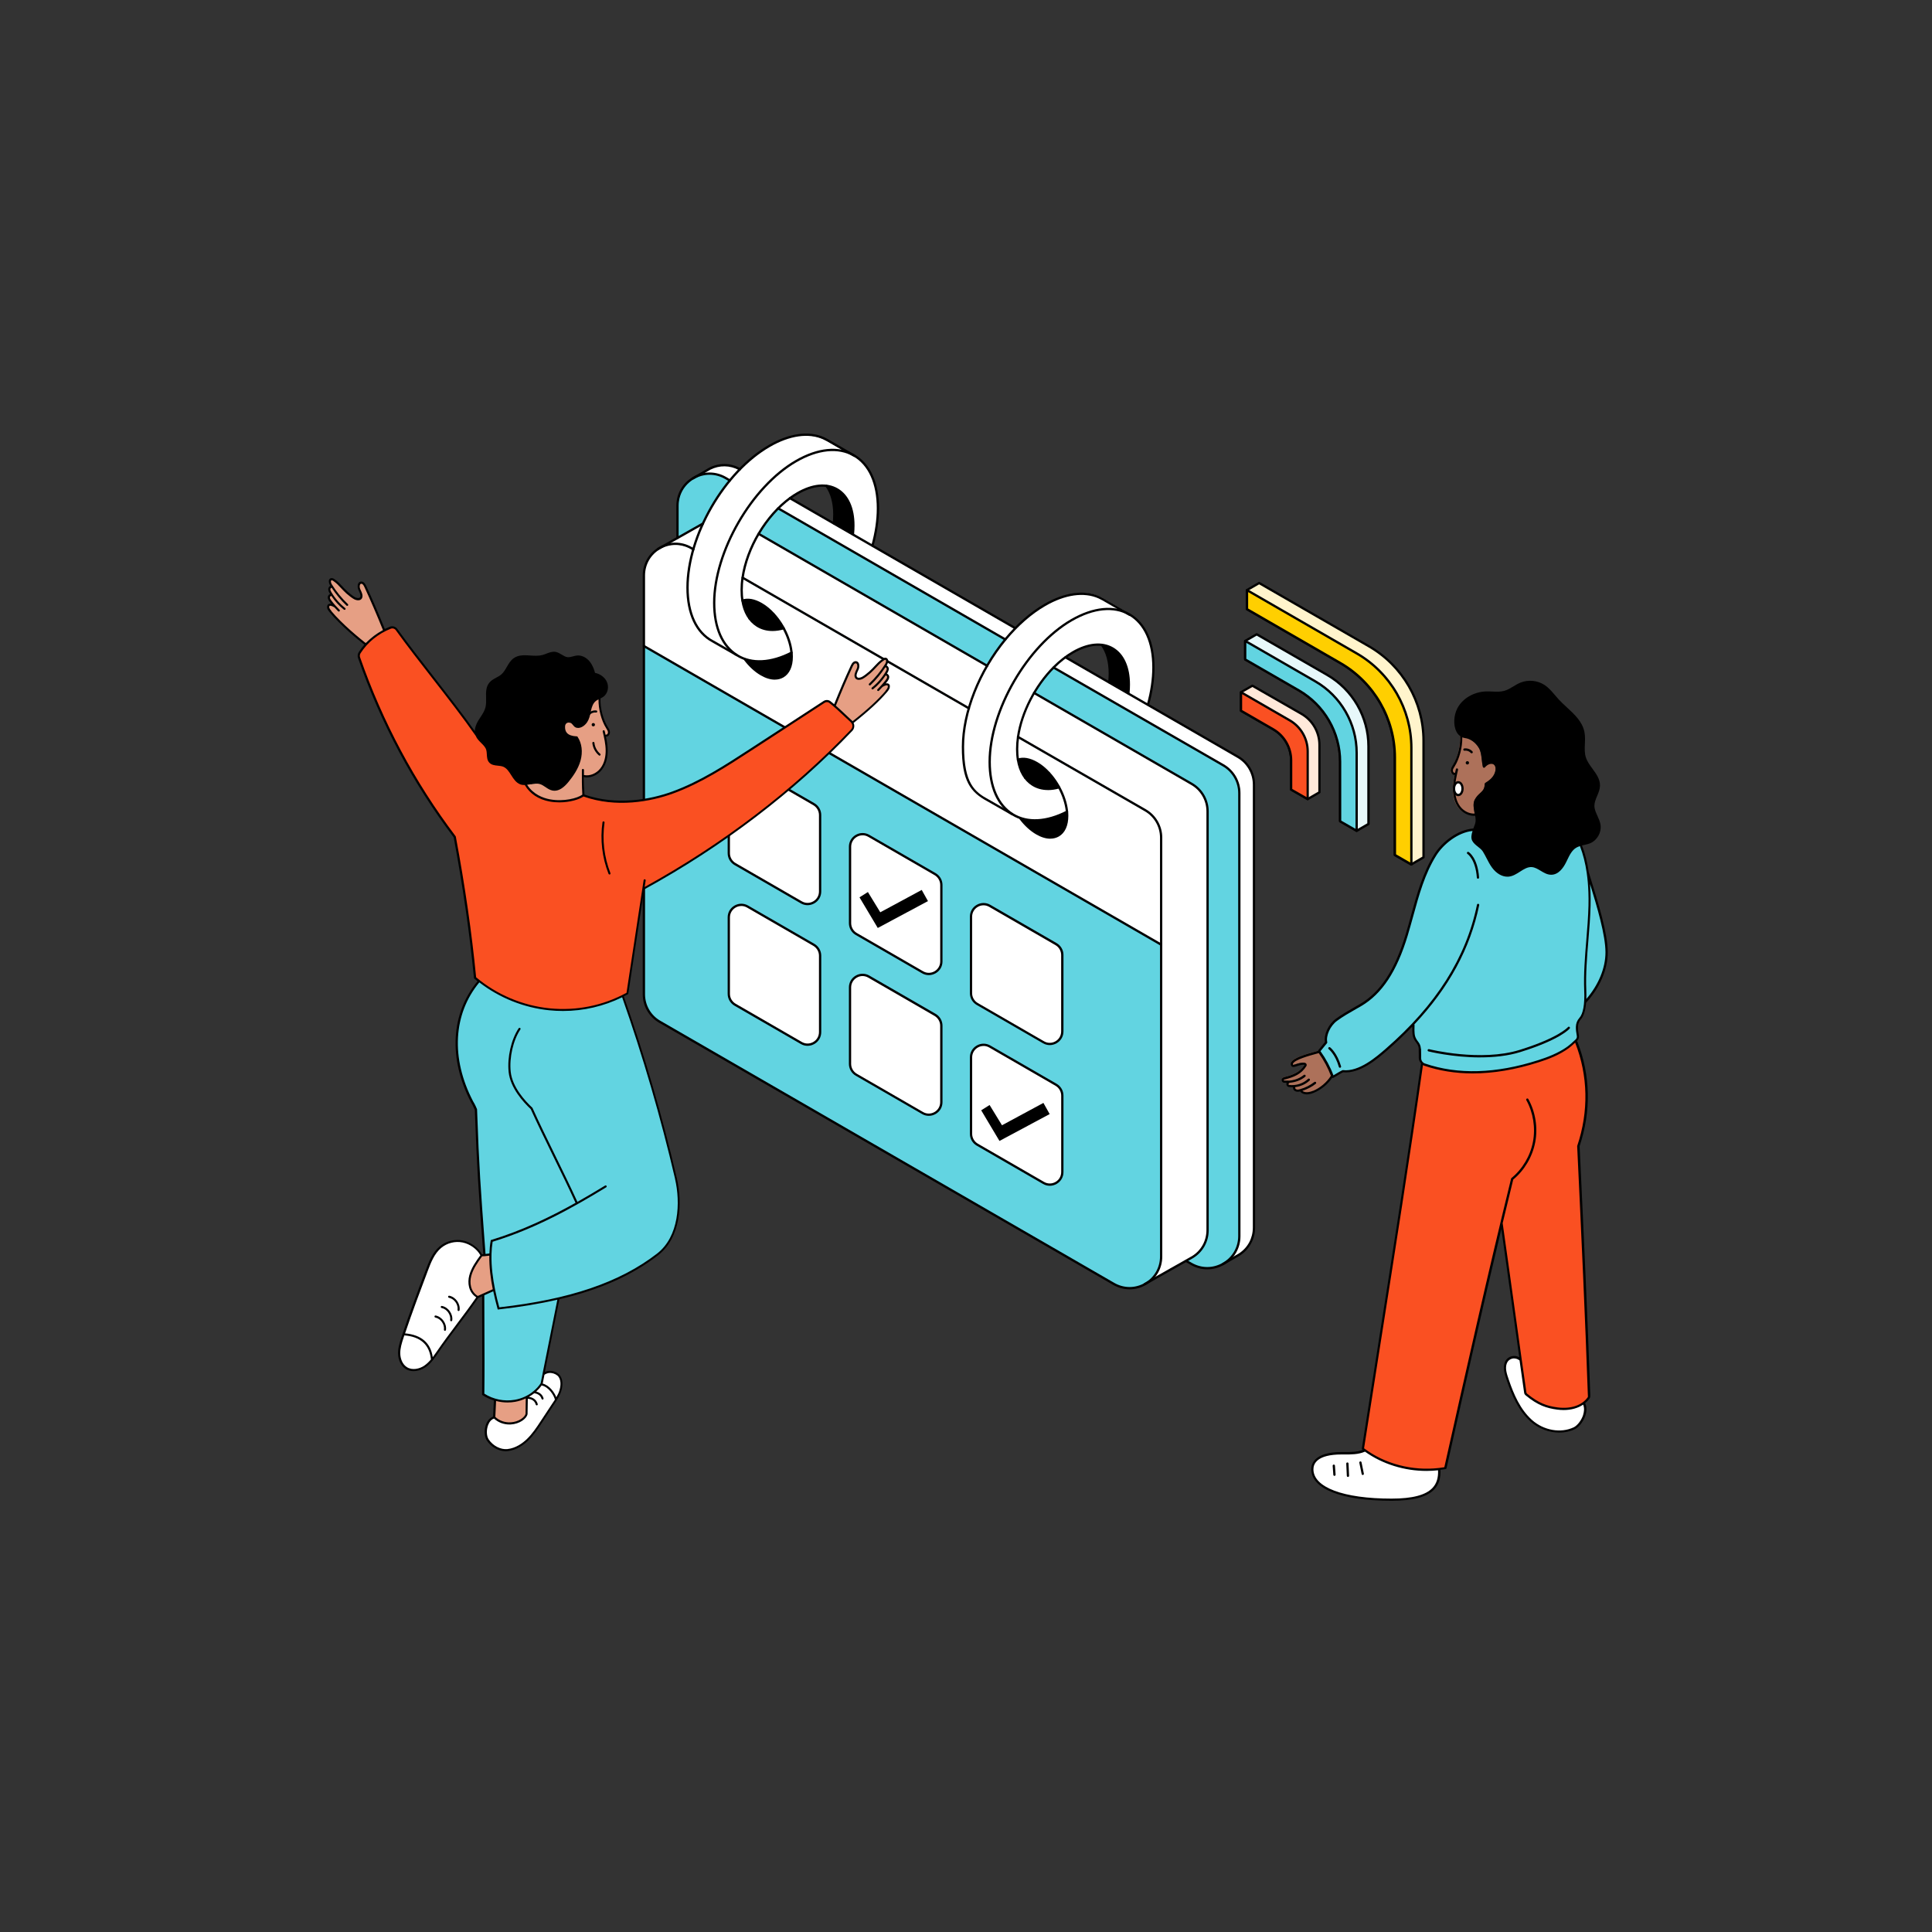 <?xml version="1.0" encoding="utf-8"?>
<svg xmlns="http://www.w3.org/2000/svg" width="508" height="508" viewBox="0 0 508 508" fill="none">
<rect x="0" y="0" width="508" height="508" fill="#333333" stroke="none"/>
<g clip-path="url(#clip0_2843_5638)">
<path d="M321.68 332.39L325.77 330.02L326.07 329.84C328.3 328.37 329.85 325.86 329.85 322.8V206.3C329.85 203.29 328.24 200.5 325.63 199L298.85 183.54L288.7 177.68L280.29 172.83L267.12 165.2L207.86 131L194.68 123.4C194.6 123.35 194.63 123.36 194.54 123.31C191.96 121.93 189.12 122.05 186.8 123.21L186.34 123.47L182.37 125.76C184.85 124.27 188.08 124.03 190.94 125.68L192.05 126.33L204.77 133.66L264.49 168.13L277.21 175.53L321.8 201.22C324.41 202.73 326.02 205.51 326.02 208.52V325.01C326.02 329.07 323.27 332.17 319.84 333.14L321.7 332.37L321.68 332.39Z" fill="white"/>
<path d="M178.35 141.42V132.98C178.35 126.49 185.38 122.43 191 125.68L192.11 126.33L204.83 133.66L264.55 168.13L277.27 175.53L321.86 201.22C324.47 202.73 326.08 205.51 326.08 208.52V325.01C326.08 331.5 319.05 335.56 313.43 332.31L312.13 331.56" fill="#62D4E1"/>
<path d="M224.26 140.47C224.34 139.7 224.38 138.93 224.38 138.18C224.38 128.81 217.8 125.01 209.69 129.7C207.92 130.72 206.23 132.06 204.66 133.62C199.83 138.45 196.18 145.43 195.24 151.95C195.08 153.03 195 154.1 195 155.14C195 156.18 195.08 157.1 195.22 157.98C196.22 163.97 200.5 166.76 206.03 165.2L208.11 171.62C196.78 177.44 187.78 171.8 187.78 158.54C187.78 145.28 197.42 128.13 209.31 121.26C221.2 114.4 230.84 119.96 230.84 133.69C230.84 136.84 230.33 140.15 229.41 143.46L224.27 140.47H224.26Z" fill="white"/>
<path d="M172.94 144.2L184.78 137.5L199.42 140.21L259.51 174.9L271.85 182.03L313.31 205.96C315.88 207.44 317.46 210.18 317.46 213.15V323.31C317.46 326.38 315.86 328.9 313.58 330.33L313.34 330.47L300.93 337.48L300.28 337.82C303.12 336.57 305.25 333.76 305.25 330.22V220.07C305.25 217.11 303.67 214.37 301.1 212.88L267.62 193.6L254.71 186.07L195.2 151.73L182.25 144.27L181.69 143.94C178.33 142 174.46 142.71 171.94 145L172.94 144.19V144.2Z" fill="white"/>
<path d="M169.24 170.07L305.23 248.58V220.44C305.23 217.48 303.65 214.74 301.08 213.25L267.6 193.97L254.69 186.44L195.19 152.11L182.24 144.65L181.68 144.32C176.15 141.13 169.23 145.12 169.23 151.51V170.07H169.24Z" fill="white"/>
<path d="M296.8 182.29C296.88 181.52 296.92 180.75 296.92 180C296.92 170.63 290.34 166.83 282.23 171.52C280.46 172.54 278.77 173.88 277.2 175.44C272.37 180.27 268.72 187.25 267.78 193.77C267.62 194.85 267.54 195.92 267.54 196.96C267.54 198 267.62 198.92 267.76 199.8C268.76 205.79 273.04 208.58 278.57 207.02L280.65 213.44C269.32 219.26 260.32 213.62 260.32 200.36C260.32 187.1 269.96 169.94 281.85 163.08C293.74 156.22 303.38 161.78 303.38 175.51C303.38 178.66 302.87 181.97 301.95 185.28L296.81 182.29H296.8Z" fill="white"/>
<path d="M266.99 165.5C266.94 165.5 266.89 165.49 266.84 165.46L207.57 131.26C207.43 131.18 207.38 130.99 207.46 130.85C207.54 130.71 207.73 130.66 207.87 130.74L267.14 164.94C267.28 165.02 267.33 165.21 267.25 165.35C267.19 165.45 267.09 165.5 266.99 165.5Z" fill="black"/>
<path d="M192.34 171.5C189.4 168.95 187.64 164.58 187.64 158.72C187.64 144.99 197.28 128.3 209.17 121.44C214.33 118.46 219.07 117.82 222.78 119.18L224.5 120.02L217.44 115.94L216.4 115.41C212.61 113.74 207.62 114.27 202.17 117.42C190.27 124.27 180.63 140.96 180.63 154.69C180.63 161.7 183.15 166.59 187.19 168.77L187.41 168.88L193.57 172.42L192.34 171.5Z" fill="white"/>
<path d="M265.07 212.96C262.13 210.41 260.37 206.04 260.37 200.18C260.37 186.45 270.01 169.76 281.9 162.9C287.06 159.92 291.8 159.28 295.51 160.64L297.23 161.48L290.17 157.4L289.13 156.87C285.34 155.2 280.35 155.73 274.9 158.88C263.01 165.74 253.37 182.44 253.37 196.16C253.37 203.17 255.89 208.06 259.93 210.24L260.15 210.35L266.31 213.89L265.08 212.97H265.07V212.96Z" fill="white"/>
<path d="M305.3 254.69V330.44C305.3 336.83 298.39 340.82 292.85 337.63L173.45 268.68C170.88 267.2 169.3 264.46 169.3 261.49V169.9L305.29 248.41V254.69H305.3Z" fill="#62D4E1"/>
<path d="M297 339.01C295.52 339.01 294.05 338.62 292.7 337.85L173.3 268.91C170.65 267.38 169 264.53 169 261.46V151.3C169 148.19 170.61 145.41 173.29 143.85C175.98 142.29 179.2 142.29 181.9 143.85L182.46 144.18C182.6 144.26 182.65 144.45 182.57 144.59C182.49 144.73 182.3 144.78 182.16 144.7L181.6 144.37C179.09 142.93 176.1 142.93 173.6 144.37C171.1 145.82 169.61 148.4 169.61 151.3V261.46C169.61 264.31 171.14 266.97 173.61 268.39L293.01 337.33C295.52 338.77 298.51 338.77 301.02 337.33C303.52 335.88 305.01 333.29 305.01 330.4V220.24C305.01 217.39 303.48 214.73 301.01 213.31L267.53 194.03C267.39 193.95 267.34 193.76 267.42 193.62C267.5 193.48 267.69 193.43 267.83 193.51L301.31 212.79C303.96 214.32 305.61 217.17 305.61 220.24V330.4C305.61 333.51 304.01 336.29 301.32 337.85C299.97 338.63 298.49 339.02 297.01 339.02L297 339.01Z" fill="black"/>
<path d="M254.76 186.54C254.71 186.54 254.66 186.53 254.61 186.5L195.11 152.16C194.97 152.08 194.92 151.89 195 151.75C195.08 151.61 195.27 151.56 195.41 151.64L254.91 185.98C255.05 186.06 255.1 186.25 255.02 186.39C254.96 186.49 254.86 186.54 254.76 186.54Z" fill="black"/>
<path d="M317.44 333.76C315.94 333.76 314.44 333.37 313.07 332.57L311.77 331.82C311.63 331.74 311.58 331.55 311.66 331.41C311.74 331.27 311.92 331.22 312.07 331.3L313.37 332.05C315.91 333.52 318.95 333.52 321.5 332.05C324.05 330.58 325.57 327.95 325.57 325.01V208.53C325.57 205.64 324.01 202.94 321.5 201.49L276.91 175.8C276.77 175.72 276.72 175.53 276.8 175.39C276.88 175.25 277.07 175.2 277.21 175.28L321.8 200.97C324.5 202.53 326.17 205.43 326.17 208.53V325.02C326.17 328.18 324.54 331.01 321.8 332.58C320.43 333.37 318.93 333.76 317.44 333.76Z" fill="black"/>
<path d="M264.34 168.44C264.29 168.44 264.24 168.43 264.19 168.4L204.47 133.93C204.33 133.85 204.28 133.66 204.36 133.52C204.44 133.38 204.63 133.33 204.77 133.41L264.49 167.88C264.63 167.96 264.68 168.15 264.6 168.29C264.54 168.39 264.44 168.44 264.34 168.44Z" fill="black"/>
<path d="M178.14 141.72C177.97 141.72 177.84 141.59 177.84 141.42V132.98C177.84 129.82 179.47 126.99 182.21 125.42C184.94 123.84 188.21 123.84 190.94 125.42L192.05 126.07C192.19 126.15 192.24 126.34 192.16 126.48C192.08 126.62 191.89 126.67 191.75 126.59L190.64 125.94C188.1 124.47 185.06 124.47 182.51 125.94C179.96 127.41 178.44 130.04 178.44 132.98V141.42C178.44 141.59 178.31 141.72 178.14 141.72Z" fill="black"/>
<path d="M276.17 220.53C275.02 220.53 273.75 220.15 272.45 219.39C270.89 218.49 269.37 217.1 268.06 215.37C267.96 215.24 267.99 215.05 268.12 214.95C268.25 214.85 268.44 214.88 268.54 215.01C269.8 216.67 271.25 218.01 272.75 218.87C274.79 220.05 276.69 220.25 278.11 219.43C279.52 218.61 280.3 216.87 280.3 214.51C280.3 210.93 278.46 206.61 275.61 203.5C274.61 202.41 273.55 201.53 272.45 200.91C270.69 199.89 269.07 199.59 267.76 200.04C267.6 200.09 267.43 200.01 267.38 199.85C267.33 199.69 267.41 199.52 267.57 199.47C269.05 198.96 270.85 199.28 272.76 200.38C273.91 201.04 275.02 201.95 276.06 203.09C279.01 206.3 280.91 210.78 280.91 214.5C280.91 217.08 280.03 219.01 278.42 219.94C277.75 220.32 277 220.52 276.18 220.52L276.17 220.53Z" fill="black"/>
<path d="M272.13 216.02C269.93 216.02 267.91 215.49 266.15 214.41C262.13 211.96 259.92 206.96 259.92 200.35C259.92 186.78 269.85 169.59 281.6 162.81C287.45 159.44 292.96 158.9 297.13 161.31C301.29 163.71 303.58 168.75 303.58 175.5C303.58 178.6 303.1 181.91 302.14 185.35C302.1 185.51 301.93 185.6 301.77 185.56C301.61 185.52 301.52 185.35 301.56 185.19C302.5 181.8 302.98 178.54 302.98 175.5C302.98 168.97 300.79 164.12 296.83 161.82C292.86 159.53 287.56 160.06 281.91 163.32C270.32 170.01 260.53 186.96 260.53 200.34C260.53 206.74 262.64 211.55 266.48 213.89C270.17 216.14 275.12 215.88 280.43 213.16C280.58 213.08 280.76 213.14 280.83 213.29C280.91 213.44 280.85 213.62 280.7 213.69C277.7 215.23 274.79 216.01 272.14 216.01L272.13 216.02Z" fill="black"/>
<path d="M275.56 207.74C273.99 207.74 272.56 207.35 271.33 206.56C269.25 205.24 267.88 202.92 267.37 199.84C267.22 198.97 267.15 198 267.15 196.95C267.15 195.9 267.23 194.81 267.39 193.72C268.33 187.24 271.97 180.15 276.89 175.22C278.51 173.6 280.22 172.27 281.98 171.25C286 168.93 289.8 168.56 292.67 170.22C295.54 171.88 297.12 175.35 297.12 179.99C297.12 180.75 297.08 181.53 297 182.31C296.98 182.47 296.84 182.6 296.67 182.58C296.5 182.56 296.38 182.42 296.4 182.25C296.48 181.49 296.52 180.73 296.52 179.99C296.52 175.57 295.05 172.29 292.37 170.74C289.69 169.19 286.11 169.56 282.28 171.77C280.57 172.76 278.89 174.06 277.31 175.64C272.47 180.48 268.89 187.44 267.98 193.8C267.82 194.86 267.74 195.92 267.74 196.95C267.74 197.98 267.81 198.9 267.96 199.74C268.45 202.65 269.72 204.83 271.65 206.06C273.48 207.22 275.81 207.45 278.39 206.73C278.55 206.68 278.71 206.78 278.76 206.94C278.8 207.1 278.71 207.27 278.55 207.31C277.51 207.6 276.51 207.75 275.56 207.75V207.74Z" fill="black"/>
<path d="M266.15 214.38C266.1 214.38 266.05 214.37 266 214.34L259.63 210.7C255.17 208.29 252.9 205.41 252.9 196.35C252.9 187.29 257.19 176.35 264.1 167.96C267.29 164.09 270.91 160.92 274.58 158.8C279.91 155.72 285.06 155 289.08 156.78L290.14 157.32L297.21 161.41C297.35 161.49 297.4 161.68 297.32 161.82C297.24 161.96 297.06 162.01 296.91 161.93L289.85 157.85L288.82 157.33C284.99 155.64 280.03 156.35 274.88 159.33C271.27 161.41 267.71 164.53 264.56 168.35C257.74 176.64 253.5 187.37 253.5 196.36C253.5 205.96 256.27 208.22 259.9 210.18L260.11 210.29L266.29 213.84C266.43 213.92 266.48 214.11 266.4 214.25C266.35 214.35 266.24 214.4 266.14 214.4L266.15 214.38Z" fill="black"/>
<path d="M270.56 204.83C270.2 204.83 269.84 204.81 269.49 204.77C269.32 204.75 269.21 204.6 269.23 204.44C269.25 204.28 269.4 204.16 269.56 204.18C271.41 204.4 273.45 203.99 275.62 202.98C275.77 202.91 275.95 202.98 276.02 203.12C276.09 203.27 276.02 203.45 275.88 203.52C274.01 204.4 272.23 204.84 270.56 204.84V204.83Z" fill="black"/>
<path d="M291.67 179.71C291.67 179.71 291.65 179.71 291.64 179.71C291.47 179.69 291.36 179.54 291.38 179.38C291.46 178.64 291.51 177.87 291.51 177.08C291.51 174.06 290.81 171.53 289.5 169.76C289.4 169.63 289.43 169.44 289.56 169.34C289.69 169.24 289.88 169.27 289.98 169.4C291.37 171.28 292.11 173.93 292.11 177.08C292.11 177.89 292.07 178.68 291.98 179.44C291.96 179.59 291.83 179.71 291.68 179.71H291.67Z" fill="black"/>
<path d="M268.2 215.04C271.61 216.26 275.88 215.81 280.54 213.41L280.59 214.47C280.59 219.57 277.01 221.64 272.59 219.09C271.01 218.18 269.53 216.79 268.29 215.15" fill="black"/>
<path d="M267.66 199.76C267.98 201.68 268.64 203.28 269.57 204.5C271.54 207.09 274.71 208.04 278.47 206.98L275.82 203.26C274.83 202.19 273.74 201.28 272.59 200.61C270.71 199.52 269.02 199.25 267.65 199.72" fill="black"/>
<path d="M289.73 169.54C291.05 171.32 291.8 173.86 291.8 177.04C291.8 177.81 291.76 178.59 291.67 179.37L296.68 182.25C296.76 181.48 296.8 180.71 296.8 179.96C296.8 173.78 293.94 170.02 289.66 169.53" fill="black"/>
<path d="M195.78 173.25C199.19 174.47 203.46 174.02 208.12 171.62L208.17 172.68C208.17 177.78 204.59 179.85 200.17 177.3C198.59 176.39 197.11 175 195.87 173.36" fill="black"/>
<path d="M195.23 157.98C195.55 159.9 196.21 161.5 197.14 162.72C199.11 165.31 202.28 166.26 206.04 165.2L203.39 161.48C202.4 160.41 201.31 159.5 200.16 158.83C198.28 157.74 196.59 157.47 195.22 157.94" fill="black"/>
<path d="M217.3 127.76C218.62 129.54 219.37 132.08 219.37 135.26C219.37 136.03 219.33 136.81 219.24 137.59L224.25 140.47C224.33 139.7 224.37 138.93 224.37 138.18C224.37 132 221.51 128.24 217.23 127.75" fill="black"/>
<path d="M191.63 204.25V224.36C191.63 225.54 192.26 226.62 193.28 227.21L210.7 237.27C212.89 238.54 215.64 236.95 215.64 234.42V214.31C215.64 213.13 215.01 212.05 213.99 211.46L196.57 201.4C194.38 200.13 191.63 201.72 191.63 204.25Z" fill="white"/>
<path d="M212.34 238.01C211.72 238.01 211.11 237.85 210.55 237.52L193.13 227.46C192.02 226.82 191.33 225.63 191.33 224.35V204.24C191.33 202.94 192 201.78 193.13 201.13C194.26 200.48 195.6 200.48 196.72 201.13L214.14 211.19C215.25 211.83 215.94 213.02 215.94 214.3V234.41C215.94 235.71 215.27 236.87 214.14 237.52C213.58 237.84 212.96 238.01 212.35 238.01H212.34ZM194.92 201.25C194.41 201.25 193.89 201.38 193.43 201.65C192.49 202.19 191.93 203.16 191.93 204.24V224.35C191.93 225.41 192.51 226.41 193.43 226.94L210.85 237C211.78 237.54 212.9 237.54 213.84 237C214.78 236.46 215.34 235.49 215.34 234.41V214.3C215.34 213.24 214.76 212.25 213.84 211.71L196.42 201.65C195.95 201.38 195.44 201.24 194.93 201.24L194.92 201.25Z" fill="black"/>
<path d="M223.51 222.64V242.75C223.51 243.93 224.14 245.01 225.16 245.6L242.58 255.66C244.77 256.93 247.52 255.34 247.52 252.81V232.7C247.52 231.52 246.89 230.44 245.87 229.85L228.45 219.79C226.26 218.52 223.51 220.11 223.51 222.64Z" fill="white"/>
<path d="M244.22 256.4C243.6 256.4 242.99 256.24 242.43 255.91L225.01 245.85C223.9 245.21 223.21 244.02 223.21 242.74V222.63C223.21 221.33 223.88 220.17 225.01 219.52C226.14 218.87 227.48 218.87 228.6 219.52L246.02 229.58C247.13 230.22 247.82 231.41 247.82 232.69V252.8C247.82 254.1 247.15 255.26 246.02 255.91C245.46 256.23 244.84 256.4 244.23 256.4H244.22ZM226.8 219.64C226.29 219.64 225.77 219.77 225.31 220.04C224.37 220.58 223.81 221.55 223.81 222.63V242.74C223.81 243.8 224.39 244.8 225.31 245.33L242.73 255.39C243.66 255.93 244.78 255.93 245.72 255.39C246.66 254.85 247.22 253.88 247.22 252.8V232.69C247.22 231.63 246.64 230.64 245.72 230.1L228.3 220.04C227.83 219.77 227.32 219.63 226.81 219.63L226.8 219.64Z" fill="black"/>
<path d="M191.63 241.23V261.34C191.63 262.52 192.26 263.6 193.28 264.19L210.7 274.25C212.89 275.52 215.64 273.93 215.64 271.4V251.29C215.64 250.11 215.01 249.03 213.99 248.44L196.57 238.38C194.38 237.11 191.63 238.7 191.63 241.23Z" fill="white"/>
<path d="M212.34 274.99C211.72 274.99 211.11 274.83 210.55 274.5L193.13 264.44C192.02 263.8 191.33 262.61 191.33 261.33V241.22C191.33 239.92 192 238.76 193.13 238.11C194.26 237.46 195.6 237.46 196.72 238.11L214.14 248.17C215.25 248.81 215.94 250 215.94 251.28V271.39C215.94 272.69 215.27 273.85 214.14 274.5C213.58 274.82 212.96 274.99 212.35 274.99H212.34ZM194.92 238.23C194.41 238.23 193.89 238.36 193.43 238.63C192.49 239.17 191.93 240.14 191.93 241.22V261.33C191.93 262.39 192.51 263.38 193.43 263.92L210.85 273.98C211.78 274.52 212.9 274.52 213.84 273.98C214.78 273.44 215.34 272.47 215.34 271.39V251.28C215.34 250.22 214.76 249.23 213.84 248.69L196.42 238.63C195.95 238.36 195.44 238.22 194.93 238.22L194.92 238.23Z" fill="black"/>
<path d="M223.51 259.63V279.74C223.51 280.92 224.14 282 225.16 282.59L242.58 292.65C244.77 293.92 247.52 292.33 247.52 289.8V269.69C247.52 268.51 246.89 267.43 245.87 266.84L228.45 256.78C226.26 255.51 223.51 257.1 223.51 259.63Z" fill="white"/>
<path d="M244.22 293.4C243.6 293.4 242.99 293.24 242.43 292.91L225.01 282.85C223.9 282.21 223.21 281.02 223.21 279.74V259.63C223.21 258.33 223.88 257.17 225.01 256.52C226.14 255.87 227.48 255.87 228.6 256.52L246.02 266.58C247.13 267.22 247.82 268.41 247.82 269.69V289.8C247.82 291.1 247.15 292.26 246.02 292.91C245.46 293.23 244.84 293.4 244.23 293.4H244.22ZM226.8 256.64C226.29 256.64 225.77 256.77 225.3 257.05C224.36 257.59 223.8 258.56 223.8 259.64V279.75C223.8 280.81 224.38 281.8 225.3 282.34L242.72 292.4C243.65 292.94 244.77 292.94 245.71 292.4C246.65 291.86 247.21 290.89 247.21 289.81V269.7C247.21 268.64 246.63 267.65 245.71 267.11L228.29 257.05C227.82 256.78 227.31 256.64 226.8 256.64Z" fill="black"/>
<path d="M255.319 241.04V261.15C255.319 262.33 255.949 263.41 256.969 264L274.389 274.06C276.579 275.33 279.329 273.74 279.329 271.21V251.1C279.329 249.92 278.699 248.84 277.679 248.25L260.259 238.19C258.069 236.92 255.319 238.51 255.319 241.04Z" fill="white"/>
<path d="M276.03 274.8C275.41 274.8 274.8 274.64 274.24 274.31L256.82 264.25C255.71 263.61 255.02 262.42 255.02 261.14V241.03C255.02 239.73 255.69 238.57 256.82 237.92C257.94 237.27 259.29 237.27 260.41 237.92L277.83 247.98C278.94 248.62 279.63 249.81 279.63 251.09V271.2C279.63 272.5 278.96 273.66 277.83 274.31C277.27 274.63 276.65 274.8 276.03 274.8ZM258.61 238.04C258.1 238.04 257.58 238.17 257.11 238.45C256.17 238.99 255.61 239.96 255.61 241.04V261.15C255.61 262.21 256.19 263.2 257.11 263.74L274.53 273.8C275.46 274.34 276.58 274.34 277.52 273.8C278.46 273.26 279.02 272.29 279.02 271.21V251.1C279.02 250.04 278.44 249.05 277.52 248.51L260.1 238.45C259.63 238.18 259.12 238.04 258.61 238.04Z" fill="black"/>
<path d="M255.319 278.03V298.14C255.319 299.32 255.949 300.4 256.969 300.99L274.389 311.05C276.579 312.32 279.329 310.73 279.329 308.2V288.09C279.329 286.91 278.699 285.83 277.679 285.24L260.259 275.18C258.069 273.91 255.319 275.5 255.319 278.03Z" fill="white"/>
<path d="M276.03 311.79C275.41 311.79 274.8 311.63 274.24 311.3L256.82 301.24C255.71 300.6 255.02 299.41 255.02 298.13V278.02C255.02 276.72 255.69 275.56 256.82 274.91C257.95 274.26 259.29 274.26 260.41 274.91L277.83 284.97C278.94 285.61 279.63 286.8 279.63 288.08V308.19C279.63 309.49 278.96 310.65 277.83 311.3C277.27 311.62 276.65 311.79 276.04 311.79H276.03ZM258.61 275.03C258.1 275.03 257.58 275.16 257.12 275.43C256.18 275.97 255.62 276.94 255.62 278.02V298.13C255.62 299.19 256.2 300.18 257.12 300.72L274.54 310.78C275.47 311.32 276.59 311.32 277.53 310.78C278.47 310.24 279.03 309.27 279.03 308.19V288.08C279.03 287.02 278.45 286.02 277.53 285.49L260.11 275.43C259.64 275.16 259.13 275.02 258.62 275.02L258.61 275.03Z" fill="black"/>
<path d="M300.99 337.95C300.89 337.95 300.78 337.9 300.73 337.8C300.65 337.66 300.7 337.47 300.84 337.39L313.49 330.24C315.82 328.78 317.22 326.25 317.22 323.48V213.32C317.22 210.47 315.69 207.81 313.22 206.39L271.76 182.46C271.62 182.38 271.57 182.19 271.65 182.05C271.73 181.91 271.92 181.86 272.06 181.94L313.52 205.87C316.17 207.4 317.82 210.25 317.82 213.32V323.48C317.82 326.46 316.32 329.18 313.8 330.75L313.55 330.9L301.14 337.91C301.14 337.91 301.04 337.95 300.99 337.95Z" fill="black"/>
<path d="M259.56 175.37C259.51 175.37 259.46 175.36 259.41 175.33L199.33 140.63C199.19 140.55 199.14 140.36 199.22 140.22C199.3 140.08 199.49 140.03 199.63 140.11L259.71 174.81C259.85 174.89 259.9 175.08 259.82 175.22C259.76 175.32 259.66 175.37 259.56 175.37Z" fill="black"/>
<path d="M172.99 144.66C172.89 144.66 172.78 144.6 172.73 144.51C172.65 144.37 172.7 144.18 172.84 144.1L184.68 137.41C184.83 137.33 185.01 137.38 185.09 137.52C185.17 137.66 185.12 137.85 184.98 137.93L173.14 144.62C173.14 144.62 173.04 144.66 172.99 144.66Z" fill="black"/>
<path d="M321.55 332.68C321.45 332.68 321.35 332.63 321.29 332.53C321.21 332.39 321.26 332.2 321.4 332.12L325.78 329.57C328.09 328.05 329.42 325.57 329.42 322.79V206.3C329.42 203.41 327.86 200.71 325.35 199.26L280.01 173.09C279.87 173.01 279.82 172.82 279.9 172.68C279.98 172.54 280.17 172.49 280.31 172.57L325.65 198.74C328.35 200.3 330.02 203.2 330.02 206.3V322.79C330.02 325.74 328.56 328.46 326.1 330.08L325.79 330.27L321.7 332.64C321.7 332.64 321.6 332.68 321.55 332.68Z" fill="black"/>
<path d="M182.23 126.06C182.13 126.06 182.03 126.01 181.97 125.91C181.89 125.77 181.94 125.58 182.08 125.5L186.51 122.95C189.09 121.66 192.01 121.69 194.54 123.05C194.62 123.09 194.64 123.11 194.66 123.12C194.81 123.2 194.87 123.39 194.79 123.54C194.71 123.69 194.54 123.75 194.4 123.67C194.33 123.63 194.31 123.61 194.29 123.6C191.91 122.32 189.19 122.29 186.8 123.49L182.38 126.03C182.38 126.03 182.28 126.07 182.23 126.07V126.06Z" fill="black"/>
<path d="M203.74 178.71C202.59 178.71 201.32 178.33 200.02 177.57C198.45 176.67 196.94 175.28 195.63 173.55C195.53 173.42 195.56 173.23 195.69 173.13C195.82 173.03 196.01 173.06 196.11 173.19C197.37 174.85 198.82 176.19 200.32 177.05C202.36 178.23 204.26 178.43 205.68 177.61C207.09 176.79 207.87 175.05 207.87 172.69C207.87 169.11 206.03 164.79 203.18 161.68C202.18 160.59 201.12 159.72 200.02 159.09C198.26 158.07 196.64 157.77 195.33 158.22C195.17 158.28 195 158.19 194.95 158.03C194.9 157.87 194.98 157.7 195.14 157.65C196.62 157.14 198.42 157.46 200.33 158.56C201.48 159.22 202.59 160.13 203.63 161.27C206.58 164.48 208.48 168.96 208.48 172.68C208.48 175.26 207.59 177.19 205.99 178.12C205.32 178.5 204.57 178.7 203.76 178.7L203.74 178.71Z" fill="black"/>
<path d="M199.7 174.2C197.5 174.2 195.48 173.67 193.72 172.59C189.7 170.14 187.49 165.14 187.49 158.53C187.49 144.96 197.41 127.77 209.16 120.99C215.01 117.61 220.52 117.08 224.69 119.49C228.85 121.89 231.14 126.93 231.14 133.68C231.14 136.78 230.66 140.09 229.7 143.53C229.66 143.69 229.49 143.78 229.33 143.74C229.17 143.7 229.08 143.53 229.12 143.37C230.06 139.98 230.54 136.72 230.54 133.68C230.54 127.15 228.35 122.3 224.39 120.01C220.42 117.72 215.12 118.25 209.46 121.51C197.88 128.2 188.09 145.15 188.09 158.53C188.09 164.93 190.2 169.74 194.04 172.08C197.73 174.33 202.68 174.07 207.99 171.35C208.14 171.27 208.32 171.33 208.39 171.48C208.47 171.63 208.41 171.81 208.26 171.88C205.26 173.42 202.35 174.2 199.7 174.2Z" fill="black"/>
<path d="M203.13 165.92C201.56 165.92 200.13 165.53 198.9 164.74C196.82 163.42 195.45 161.1 194.93 158.02C194.78 157.15 194.71 156.18 194.71 155.13C194.71 154.08 194.79 152.96 194.95 151.88C196.11 143.88 201.2 135.37 207.6 130.7C208.26 130.22 208.91 129.79 209.55 129.43C213.57 127.11 217.37 126.75 220.24 128.4C223.11 130.06 224.69 133.53 224.69 138.17C224.69 138.93 224.65 139.71 224.57 140.49C224.55 140.65 224.4 140.77 224.24 140.76C224.08 140.74 223.96 140.6 223.97 140.43C224.05 139.67 224.09 138.91 224.09 138.17C224.09 133.75 222.62 130.47 219.94 128.92C217.26 127.37 213.68 127.74 209.85 129.95C209.23 130.3 208.59 130.72 207.96 131.18C201.68 135.76 196.69 144.11 195.55 151.96C195.39 153.02 195.31 154.11 195.31 155.13C195.31 156.15 195.38 157.08 195.53 157.92C196.02 160.83 197.29 163.01 199.22 164.23C201.05 165.39 203.38 165.62 205.96 164.9C206.12 164.85 206.29 164.95 206.33 165.11C206.37 165.27 206.28 165.44 206.12 165.48C205.08 165.77 204.08 165.92 203.13 165.92Z" fill="black"/>
<path d="M193.72 172.54C193.67 172.54 193.62 172.53 193.57 172.5L187.2 168.86C182.86 166.52 180.47 161.42 180.47 154.51C180.47 140.7 190.2 123.86 202.16 116.98C207.5 113.9 212.65 113.18 216.67 114.95L217.73 115.49L224.8 119.58C224.94 119.66 224.99 119.85 224.91 119.99C224.83 120.13 224.64 120.18 224.5 120.1L217.44 116.02L216.41 115.5C212.58 113.81 207.62 114.52 202.47 117.5C190.68 124.29 181.08 140.89 181.08 154.51C181.08 161.19 183.35 166.1 187.48 168.33L187.69 168.44L193.86 171.99C194 172.07 194.05 172.26 193.97 172.4C193.91 172.5 193.81 172.55 193.71 172.55L193.72 172.54Z" fill="black"/>
<path d="M198.13 163.01C197.77 163.01 197.42 162.99 197.07 162.95C196.91 162.93 196.79 162.78 196.81 162.62C196.83 162.46 196.98 162.34 197.14 162.36C198.99 162.58 201.03 162.17 203.2 161.16C203.35 161.09 203.53 161.16 203.6 161.3C203.67 161.45 203.6 161.63 203.46 161.7C201.59 162.58 199.81 163.02 198.14 163.02L198.13 163.01Z" fill="black"/>
<path d="M219.24 137.89C219.24 137.89 219.22 137.89 219.21 137.89C219.05 137.87 218.93 137.72 218.95 137.56C219.03 136.82 219.08 136.05 219.08 135.26C219.08 132.24 218.38 129.71 217.07 127.94C216.97 127.81 217 127.62 217.13 127.52C217.26 127.42 217.45 127.45 217.55 127.58C218.94 129.46 219.68 132.11 219.68 135.26C219.68 136.07 219.64 136.86 219.55 137.62C219.53 137.77 219.4 137.89 219.25 137.89H219.24Z" fill="black"/>
<path d="M305.29 248.67C305.24 248.67 305.19 248.66 305.14 248.63L169.15 170.12C169.01 170.04 168.96 169.85 169.04 169.71C169.12 169.57 169.31 169.52 169.45 169.6L305.44 248.11C305.58 248.19 305.63 248.38 305.55 248.52C305.49 248.62 305.39 248.67 305.29 248.67Z" fill="black"/>
<path d="M226 235.942L228.205 234.551L231.464 239.877L242.356 234L244 236.935L230.8 244L226 235.949V235.942Z" fill="black"/>
<path d="M258 291.942L260.205 290.551L263.464 295.877L274.356 290L276 292.935L262.8 300L258 291.949V291.942Z" fill="black"/>
</g>
<g clip-path="url(#clip1_2843_5638)">
<path d="M327.85 155.17L331.08 153.3L359.95 169.95C368.83 175.07 374.3 184.54 374.3 194.78V225.43L371.06 227.3L366.74 224.81V199.16C366.74 188.92 361.27 179.45 352.39 174.33L327.85 160.17V155.16" fill="#FFF4CC"/>
<path d="M371.06 227.6C371.01 227.6 370.96 227.59 370.91 227.56L366.59 225.07C366.5 225.02 366.44 224.92 366.44 224.81V199.16C366.44 189.05 361 179.64 352.24 174.59L327.7 160.43C327.61 160.38 327.55 160.28 327.55 160.17V155.18C327.55 155.03 327.64 154.92 327.76 154.88L330.93 153.04C331.02 152.99 331.14 152.99 331.23 153.04L360.1 169.69C369.04 174.85 374.6 184.46 374.6 194.78V225.43C374.6 225.54 374.54 225.64 374.45 225.69L371.21 227.56C371.21 227.56 371.11 227.6 371.06 227.6ZM367.04 224.63L371.06 226.95L374 225.25V194.77C374 184.67 368.56 175.25 359.8 170.2L331.08 153.65L328.14 155.35V160L352.54 174.07C361.48 179.22 367.04 188.84 367.04 199.16V224.63Z" fill="black"/>
<path d="M327.89 155.17L356.76 171.82C365.64 176.94 371.11 186.41 371.11 196.65V227.3L366.79 224.81V199.16C366.79 188.92 361.32 179.45 352.44 174.33L327.89 160.17V155.16" fill="#FFCF00"/>
<path d="M371.1 227.6C371.05 227.6 371 227.59 370.95 227.56L366.63 225.07C366.54 225.02 366.48 224.92 366.48 224.81V199.16C366.48 189.05 361.04 179.64 352.28 174.59L327.74 160.43C327.65 160.38 327.59 160.28 327.59 160.17V155.18C327.59 154.93 327.92 154.8 328.09 154.94L356.91 171.56C365.85 176.72 371.41 186.33 371.41 196.65V227.3C371.41 227.41 371.35 227.51 371.26 227.56C371.21 227.59 371.16 227.6 371.11 227.6H371.1ZM367.08 224.63L370.8 226.78V196.65C370.8 186.55 365.36 177.13 356.6 172.08L328.19 155.69V160L352.58 174.07C361.52 179.22 367.08 188.84 367.08 199.16V224.63Z" fill="black"/>
<path d="M327.41 168.53V173.39L341.52 181.53C348.24 185.41 352.37 192.57 352.37 200.31V215.94L356.72 218.45L359.82 216.66V196.25C359.82 188.5 355.68 181.34 348.96 177.47L330.43 166.78L327.4 168.53H327.41Z" fill="#E7F8FA"/>
<path d="M356.72 218.75C356.67 218.75 356.62 218.74 356.57 218.71L352.22 216.2C352.13 216.15 352.07 216.05 352.07 215.94V200.31C352.07 192.69 347.97 185.6 341.37 181.78L327.26 173.65C327.17 173.6 327.11 173.5 327.11 173.39V168.61C327.08 168.5 327.12 168.38 327.22 168.3C327.23 168.3 327.25 168.28 327.26 168.27L330.29 166.52C330.38 166.47 330.5 166.47 330.59 166.52L349.12 177.21C355.91 181.12 360.13 188.42 360.13 196.25V216.67C360.13 216.78 360.07 216.88 359.98 216.93L356.88 218.72C356.88 218.72 356.78 218.76 356.73 218.76L356.72 218.75ZM352.67 215.77L356.72 218.1L359.52 216.48V196.24C359.52 188.62 355.42 181.53 348.81 177.72L330.43 167.13L327.71 168.71V173.22L341.67 181.27C348.46 185.19 352.67 192.49 352.67 200.31V215.77Z" fill="black"/>
<path d="M327.41 173.39L341.52 181.53C348.24 185.41 352.37 192.57 352.37 200.31V215.94L356.72 218.45V197.96C356.72 190.21 352.59 183.05 345.87 179.18L327.41 168.52V173.38V173.39Z" fill="#62D4E1"/>
<path d="M356.72 218.75C356.67 218.75 356.62 218.74 356.57 218.71L352.22 216.2C352.13 216.15 352.07 216.05 352.07 215.94V200.31C352.07 192.69 347.97 185.6 341.37 181.79L327.26 173.65C327.17 173.6 327.11 173.5 327.11 173.39V168.52C327.11 168.41 327.17 168.31 327.26 168.26C327.35 168.21 327.47 168.21 327.56 168.26L346.02 178.91C352.81 182.83 357.02 190.12 357.02 197.95V218.44C357.02 218.55 356.96 218.65 356.87 218.7C356.82 218.73 356.77 218.74 356.72 218.74V218.75ZM352.67 215.77L356.42 217.93V197.96C356.42 190.34 352.32 183.24 345.72 179.43L327.71 169.04V173.22L341.67 181.27C348.46 185.19 352.67 192.48 352.67 200.31V215.77Z" fill="black"/>
<path d="M326.31 182.01V186.87L334.77 191.75C337.69 193.43 339.49 196.55 339.49 199.91V207.6L343.84 210.1L346.94 208.3V195.85C346.94 192.48 345.13 189.36 342.21 187.68L329.3 180.3L326.3 182.02L326.31 182.01Z" fill="#FFE9DA"/>
<path d="M343.84 210.41C343.79 210.41 343.74 210.4 343.69 210.37L339.34 207.87C339.25 207.82 339.19 207.72 339.19 207.61V199.92C339.19 196.67 337.44 193.64 334.63 192.02L326.16 187.14C326.07 187.09 326.01 186.99 326.01 186.88V182.08C325.98 181.95 326.04 181.82 326.15 181.76L329.15 180.04C329.24 179.99 329.36 179.99 329.45 180.04L342.35 187.44C345.36 189.17 347.23 192.4 347.23 195.87V208.32C347.23 208.43 347.17 208.53 347.08 208.58L343.98 210.38C343.98 210.38 343.88 210.42 343.83 210.42L343.84 210.41ZM339.79 207.44L343.84 209.77L346.64 208.15V195.87C346.64 192.62 344.89 189.59 342.06 187.96L329.3 180.64L326.6 182.18V186.7L334.91 191.5C337.91 193.23 339.77 196.46 339.77 199.92V207.44H339.79Z" fill="black"/>
<path d="M343.85 210.11L339.49 207.61V199.92C339.49 196.55 337.7 193.44 334.78 191.76L326.31 186.88V182.02L339.13 189.42C342.05 191.1 343.84 194.21 343.84 197.57V210.11H343.85Z" fill="#FA5022"/>
<path d="M343.85 210.41C343.8 210.41 343.74 210.4 343.69 210.37L339.33 207.87C339.24 207.82 339.18 207.72 339.18 207.61V199.92C339.18 196.67 337.43 193.64 334.62 192.02L326.16 187.14C326.07 187.09 326.01 186.99 326.01 186.88V182.02C326.01 181.91 326.07 181.81 326.16 181.76C326.25 181.71 326.37 181.71 326.46 181.76L339.28 189.16C342.28 190.89 344.14 194.11 344.14 197.57V210.11C344.14 210.28 344.01 210.41 343.84 210.41H343.85ZM339.78 207.44L343.55 209.6V197.57C343.55 194.32 341.8 191.3 338.99 189.68L326.61 182.53V186.7L334.93 191.5C337.93 193.23 339.79 196.46 339.79 199.92V207.44H339.78Z" fill="black"/>
</g>
<path d="M96.063 169.137C93.104 166.822 89.383 163.646 86.978 160.769C86.633 160.361 86.216 159.88 86.306 159.353C86.461 158.455 87.641 159.09 88.103 159.353L87.931 159.163C87.287 158.437 87.005 158.038 86.969 157.992C86.724 157.674 86.47 157.311 86.488 156.912C86.506 156.513 86.987 156.141 87.323 156.359L86.942 155.732C86.76 155.424 86.579 155.079 86.624 154.725C86.67 154.371 87.042 154.035 87.377 154.171L87.051 153.645C86.751 153.155 86.579 152.329 87.132 152.175C87.405 152.102 87.668 152.275 87.895 152.438C89.401 153.527 89.71 154.244 91.298 155.705C91.716 156.086 92.832 156.967 93.349 157.212C93.866 157.457 94.611 157.575 94.928 157.103C95.337 156.495 94.828 155.542 94.52 154.879C94.211 154.217 94.275 153.128 95.001 153.073C95.518 153.037 95.863 153.581 96.081 154.053C97.878 157.938 99.611 161.913 101.217 165.87L96.063 169.109V169.128V169.137Z" fill="#E69F84"/>
<path d="M224.045 189.946C227.003 187.632 230.724 184.456 233.129 181.579C233.474 181.17 233.891 180.689 233.801 180.163C233.646 179.265 232.467 179.9 232.004 180.163L232.176 179.972C232.821 179.246 233.102 178.847 233.138 178.802C233.383 178.484 233.637 178.121 233.619 177.722C233.601 177.322 233.12 176.95 232.784 177.168L233.165 176.542C233.347 176.233 233.528 175.888 233.483 175.535C233.438 175.181 233.066 174.845 232.73 174.981L233.056 174.455C233.356 173.965 233.528 173.139 232.975 172.984C232.703 172.912 232.439 173.084 232.212 173.248C230.706 174.337 230.397 175.054 228.809 176.515C228.392 176.896 227.275 177.776 226.758 178.021C226.241 178.266 225.497 178.384 225.179 177.912C224.771 177.304 225.279 176.351 225.587 175.689C225.896 175.026 225.832 173.937 225.106 173.883C224.589 173.847 224.244 174.391 224.026 174.863C222.23 178.747 221.05 181.651 219.443 185.617L224.045 189.928V189.946Z" fill="#E69F84"/>
<path d="M129.95 372.679C127.818 373.224 127.164 376.945 128.262 378.624C129.36 380.303 131.448 381.51 133.444 381.292C135.441 381.074 137.265 379.985 138.708 378.597C140.151 377.208 141.276 375.511 142.384 373.832C143.464 372.198 144.535 370.574 145.615 368.94C146.313 367.888 147.021 366.808 147.375 365.592C147.729 364.375 147.82 362.887 147.076 361.862C146.331 360.836 144.208 360.183 142.892 361.344C142.729 362.161 142.565 362.978 142.402 363.795C141.44 365.292 140.106 366.463 138.508 367.271C138.481 368.478 138.463 370.61 138.436 371.817C138.218 372.861 136.448 374.141 134.27 374.268C132.691 374.358 131.058 373.823 129.95 372.679Z" fill="white"/>
<path d="M126.602 330.08C125.649 328.237 123.688 326.849 121.646 326.431C119.604 326.014 117.399 326.577 115.802 327.911C113.969 329.435 113.061 331.768 112.217 334C110.003 339.854 107.788 345.717 105.819 351.661C105.356 353.05 104.902 354.483 104.939 355.945C104.975 357.406 105.583 358.949 106.817 359.72C108.269 360.627 110.23 360.283 111.654 359.33C113.079 358.377 114.077 356.934 115.039 355.518C118.27 350.79 122.336 345.798 125.567 341.07C123.461 339.845 123.089 337.467 123.607 335.461C124.124 333.456 125.376 331.74 126.602 330.071V330.08Z" fill="white"/>
<path d="M127.064 340.417C127.064 349.175 127.173 357.778 127.064 366.6C129.478 368.197 132.518 368.832 135.377 368.333C138.236 367.834 140.868 366.2 142.411 363.804C143.881 356.426 145.414 348.794 146.885 341.424C156.305 339.219 165.353 335.689 172.895 329.871C178.503 325.542 179.384 316.912 177.75 309.896C174.002 293.824 169.228 277.452 163.738 261.888C157.766 264.892 151.141 266.08 144.462 265.418C137.782 264.755 131.275 262.133 125.984 257.976C117.807 267.641 119.078 279.984 124.124 289.695C124.396 290.139 124.668 290.584 125.167 291.773C125.748 308.281 126.193 313.599 127.418 330.071C128.462 329.935 127.845 330.026 128.961 329.871C128.879 332.93 129.278 336.079 129.914 339.174C128.48 339.818 128.534 339.791 127.091 340.435L127.064 340.417Z" fill="#62D4E1"/>
<path d="M129.905 339.146C129.27 336.052 128.852 332.902 128.934 329.853C127.818 330.007 127.673 330.044 126.629 330.08C125.404 331.75 124.151 333.474 123.634 335.471C123.117 337.467 123.489 339.854 125.594 341.079L129.905 339.155V339.146Z" fill="#E69F84"/>
<path d="M130.177 368.024C130.095 369.903 130.05 371.074 129.959 372.68C131.066 373.814 132.691 374.359 134.279 374.268C136.457 374.141 138.218 372.861 138.444 371.818C138.472 370.611 138.49 368.478 138.517 367.271L138.454 367.298C137.492 367.788 136.448 368.133 135.377 368.324C133.689 368.623 131.928 368.523 130.277 368.061L130.168 368.033H130.177V368.024Z" fill="#E69F84"/>
<path d="M169.129 233.718C167.622 243.637 166.46 251.297 164.954 261.216C158.674 264.701 151.577 266.117 144.434 265.4C137.292 264.683 130.377 261.752 124.904 257.105C123.679 244.499 121.828 232.229 119.559 220.041C108.85 205.856 100.301 189.865 94.411 172.949C94.256 172.513 94.302 172.023 94.547 171.633C96.416 168.674 99.302 166.378 102.597 165.071C103.196 164.835 103.885 165.008 104.258 165.534C110.665 174.419 119.15 184.52 125.294 193.341C125.848 194.784 127.572 195.538 128.053 196.999C128.416 198.088 128.053 199.44 128.797 200.293C129.641 201.246 131.202 200.865 132.382 201.328C134.415 202.135 134.814 205.203 136.865 205.965C137.274 206.119 137.691 206.156 138.118 206.138C141.712 212.545 151.277 210.848 153.383 209.087L153.764 209.396C161.16 212.009 169.437 211.084 176.806 208.397C184.176 205.72 190.819 201.391 197.389 197.108C203.579 193.069 210.276 188.731 216.665 184.547C217.128 184.248 217.736 184.257 218.181 184.593C220.15 186.117 221.838 187.869 223.844 189.693C224.507 190.292 224.543 191.317 223.935 191.971C208.144 208.57 189.231 222.709 169.129 233.7V233.718Z" fill="#FA5022"/>
<path d="M138.146 206.155C139.634 206.092 140.333 205.42 141.994 205.883C143.228 206.228 144.126 207.399 145.379 207.607C146.931 207.87 148.292 206.609 149.281 205.384C150.597 203.75 151.795 201.971 152.358 199.948C152.921 197.924 152.793 195.637 151.623 193.894C150.361 193.84 148.092 193.522 148.292 190.918C148.356 190.065 149.045 189.502 150.044 189.81C150.679 190.01 150.933 190.763 151.396 190.999C152.331 191.48 153.538 190.636 154.137 189.765C154.736 188.894 154.89 187.814 155.126 186.788C155.362 185.763 155.725 184.683 156.569 184.057C156.896 183.812 157.277 183.648 157.649 183.485C157.495 185.972 158.248 189.193 159.573 191.308C159.809 191.689 160.081 192.079 160.108 192.524C160.135 192.969 159.809 193.477 159.364 193.45L158.965 193.432C159.228 194.666 159.509 196.136 159.518 197.407C159.518 199.131 159.119 200.91 158.048 202.262C156.977 203.614 155.18 204.458 153.492 204.086C153.474 206.164 153.492 206.636 153.402 209.114C151.296 210.874 141.74 212.562 138.137 206.173V206.155H138.146Z" fill="#E69F84"/>
<path d="M154.881 188.041C154.817 188.041 154.754 188.023 154.699 187.978C154.59 187.878 154.572 187.705 154.672 187.596C155.189 187.007 156.024 186.707 156.814 186.816C156.959 186.834 157.068 186.979 157.041 187.125C157.013 187.27 156.886 187.379 156.732 187.351C156.124 187.261 155.48 187.497 155.08 187.95C155.026 188.014 154.953 188.041 154.872 188.041H154.881Z" fill="black"/>
<path d="M157.649 198.686C157.585 198.686 157.522 198.668 157.476 198.623C156.505 197.806 155.879 196.626 155.752 195.374C155.734 195.22 155.843 195.092 155.997 195.074C156.151 195.065 156.278 195.165 156.296 195.319C156.405 196.427 156.968 197.479 157.821 198.205C157.939 198.305 157.948 198.478 157.857 198.586C157.803 198.65 157.73 198.686 157.649 198.686Z" fill="black"/>
<path d="M156.006 190.99C156.251 190.99 156.442 190.791 156.442 190.555C156.442 190.319 156.251 190.119 156.006 190.119C155.761 190.119 155.57 190.31 155.57 190.555C155.57 190.8 155.761 190.99 156.006 190.99Z" fill="black"/>
<path d="M160.262 229.942C160.153 229.942 160.054 229.878 160.008 229.769C158.32 225.477 157.767 220.785 158.42 216.202C158.438 216.056 158.583 215.957 158.729 215.975C158.874 215.993 158.983 216.138 158.956 216.283C158.311 220.776 158.856 225.368 160.507 229.579C160.562 229.715 160.489 229.878 160.353 229.933C160.317 229.942 160.29 229.951 160.253 229.951L160.262 229.942Z" fill="black"/>
<path d="M120.585 344.727C120.585 344.727 120.557 344.727 120.548 344.727C120.403 344.709 120.294 344.573 120.312 344.419C120.503 343.003 119.441 341.515 118.044 341.233C117.898 341.206 117.799 341.061 117.826 340.916C117.853 340.77 117.998 340.671 118.143 340.698C119.813 341.034 121.075 342.803 120.848 344.482C120.83 344.618 120.712 344.718 120.576 344.718L120.585 344.727Z" fill="black"/>
<path d="M118.651 347.414C118.651 347.414 118.624 347.414 118.615 347.414C118.47 347.396 118.361 347.26 118.379 347.105C118.569 345.689 117.508 344.201 116.11 343.92C115.965 343.893 115.865 343.747 115.892 343.602C115.919 343.457 116.065 343.357 116.21 343.384C117.88 343.72 119.141 345.49 118.914 347.169C118.896 347.305 118.778 347.405 118.642 347.405L118.651 347.414Z" fill="black"/>
<path d="M117.001 349.928C117.001 349.928 116.973 349.928 116.964 349.928C116.819 349.91 116.71 349.774 116.728 349.619C116.919 348.204 115.857 346.715 114.46 346.434C114.314 346.407 114.215 346.262 114.242 346.116C114.269 345.971 114.414 345.871 114.559 345.899C116.229 346.234 117.491 348.004 117.264 349.683C117.246 349.819 117.128 349.919 116.992 349.919L117.001 349.928Z" fill="black"/>
<path d="M234 180.363C233.936 179.991 233.728 179.828 233.573 179.746C233.392 179.664 233.165 179.655 232.893 179.71C233.029 179.546 233.165 179.383 233.283 179.219C233.555 178.866 233.846 178.448 233.818 177.958C233.8 177.64 233.592 177.323 233.292 177.168C233.256 177.15 233.229 177.159 233.192 177.141C233.238 177.069 233.292 176.996 233.337 176.923C233.537 176.579 233.746 176.179 233.691 175.744C233.655 175.462 233.465 175.181 233.22 175.036C233.183 175.018 233.156 175.018 233.12 174.999C233.156 174.945 233.192 174.9 233.22 174.845C233.465 174.437 233.637 173.838 233.474 173.411C233.383 173.184 233.21 173.03 232.974 172.967C232.557 172.858 232.203 173.121 231.985 173.275C231.078 173.938 230.588 174.464 230.016 175.081C229.635 175.499 229.199 175.97 228.555 176.56C228.146 176.932 227.057 177.795 226.567 178.022C226.195 178.194 225.551 178.339 225.333 178.003C225.043 177.568 225.415 176.778 225.687 176.206L225.76 176.043C225.986 175.562 226.059 174.809 225.769 174.31C225.614 174.037 225.351 173.874 225.052 173.856C224.507 173.82 224.072 174.201 223.708 174.99C222.03 178.62 220.931 181.216 219.334 185.155C219.016 184.892 218.699 184.628 218.372 184.374C217.846 183.975 217.111 183.957 216.548 184.32C212.736 186.816 208.816 189.366 204.959 191.871C202.345 193.568 199.768 195.247 197.272 196.871C190.81 201.082 184.122 205.447 176.743 208.134C170.989 210.23 162.105 211.882 153.674 208.923C153.574 207.29 153.547 205.819 153.547 204.331C153.792 204.376 154.046 204.413 154.3 204.413C155.752 204.413 157.267 203.669 158.266 202.398C159.527 200.801 159.79 198.786 159.79 197.37C159.79 196.118 159.582 194.884 159.318 193.686C159.328 193.686 159.337 193.695 159.346 193.695C159.364 193.695 159.382 193.695 159.4 193.695C159.627 193.695 159.854 193.595 160.026 193.422C160.262 193.187 160.398 192.823 160.38 192.479C160.353 192.007 160.099 191.607 159.872 191.253L159.799 191.135C158.556 189.166 157.794 186.108 157.903 183.63C158.166 183.503 158.429 183.376 158.674 183.194C159.809 182.35 160.19 180.662 159.564 179.274C159.037 178.103 157.857 177.214 156.451 176.923C156.278 176.206 155.888 175.008 155.098 174.001C154.236 172.912 153.038 172.304 151.886 172.349C151.459 172.368 151.051 172.486 150.661 172.585C150.161 172.721 149.689 172.849 149.218 172.794C148.682 172.731 148.201 172.44 147.702 172.132C147.194 171.823 146.676 171.505 146.068 171.406C145.215 171.26 144.417 171.578 143.636 171.877C143.291 172.014 142.937 172.15 142.583 172.24C141.603 172.495 140.523 172.431 139.471 172.358C137.955 172.259 136.385 172.15 135.096 173.048C134.261 173.629 133.753 174.509 133.254 175.371C132.827 176.116 132.419 176.814 131.82 177.332C131.43 177.677 130.967 177.922 130.477 178.185C129.823 178.539 129.152 178.902 128.662 179.501C127.745 180.617 127.772 182.069 127.809 183.476C127.827 184.347 127.845 185.246 127.636 186.044C127.4 186.943 126.892 187.723 126.348 188.549C126.157 188.848 125.957 189.139 125.776 189.438C125.168 190.455 124.859 191.381 124.841 192.225C121.637 187.705 117.844 182.831 114.168 178.103C110.847 173.838 107.407 169.427 104.467 165.352C104.022 164.744 103.205 164.508 102.488 164.799C102.044 164.98 101.608 165.171 101.181 165.379C99.448 161.114 97.887 157.502 96.29 154.044C95.927 153.255 95.473 152.883 94.947 152.91C94.647 152.937 94.384 153.091 94.23 153.364C93.939 153.863 94.012 154.616 94.239 155.097L94.311 155.26C94.584 155.832 94.956 156.622 94.665 157.057C94.438 157.393 93.803 157.248 93.431 157.075C92.941 156.849 91.852 155.986 91.444 155.614C90.799 155.024 90.364 154.553 89.982 154.135C89.42 153.518 88.93 152.992 88.013 152.329C87.795 152.175 87.432 151.912 87.015 152.03C86.779 152.093 86.606 152.247 86.525 152.474C86.352 152.901 86.525 153.5 86.779 153.908C86.815 153.963 86.851 154.008 86.879 154.062C86.851 154.072 86.815 154.072 86.788 154.09C86.534 154.235 86.352 154.516 86.316 154.807C86.261 155.242 86.47 155.642 86.67 155.986C86.715 156.059 86.77 156.132 86.815 156.204C86.779 156.213 86.743 156.204 86.706 156.231C86.407 156.386 86.198 156.703 86.18 157.021C86.162 157.511 86.443 157.929 86.743 158.319C86.851 158.464 86.978 158.618 87.106 158.773C86.842 158.718 86.615 158.727 86.443 158.809C86.28 158.881 86.08 159.054 86.016 159.426C85.907 160.07 86.361 160.606 86.743 161.06C89.619 164.517 94.166 168.211 95.809 169.509C95.255 170.135 94.756 170.797 94.311 171.496C94.03 171.95 93.966 172.531 94.148 173.048C100.056 190.028 108.523 205.883 119.296 220.168C121.746 233.336 123.489 245.425 124.623 257.141V257.25L124.714 257.322C124.995 257.558 125.277 257.785 125.558 258.012C118.534 266.498 117.871 278.359 123.843 289.84C124.115 290.284 124.369 290.702 124.85 291.836C125.395 307.174 125.821 312.936 126.856 326.831L127.074 329.799C126.974 329.799 126.865 329.799 126.738 329.808C125.749 328.029 123.788 326.604 121.692 326.177C119.559 325.742 117.29 326.314 115.62 327.711C113.696 329.309 112.771 331.759 111.954 333.91C109.785 339.636 107.552 345.553 105.556 351.58C105.048 353.113 104.63 354.502 104.666 355.954C104.712 357.678 105.474 359.203 106.672 359.956C107.307 360.355 108.024 360.519 108.741 360.519C109.848 360.519 110.965 360.119 111.8 359.557C112.553 359.049 113.197 358.413 113.76 357.733C114.314 357.061 114.804 356.353 115.257 355.682C116.873 353.322 118.724 350.854 120.512 348.467C122.291 346.098 124.133 343.648 125.739 341.297L126.756 340.843C126.756 343.629 126.765 346.397 126.783 349.156C126.81 354.847 126.829 360.728 126.756 366.608V366.754L126.874 366.835C127.791 367.443 128.798 367.906 129.851 368.233L129.823 368.941C129.769 370.257 129.724 371.255 129.651 372.498C128.861 372.78 128.199 373.46 127.809 374.477C127.246 375.929 127.319 377.735 127.999 378.769C129.116 380.476 131.094 381.583 132.954 381.583C133.118 381.583 133.281 381.583 133.445 381.556C135.813 381.302 137.701 379.904 138.872 378.788C140.351 377.363 141.485 375.638 142.583 373.978L145.814 369.086C145.996 368.823 146.177 368.541 146.359 368.251C146.359 368.251 146.368 368.233 146.377 368.224C146.867 367.443 147.348 366.59 147.611 365.656C148.074 364.067 147.947 362.624 147.266 361.69C146.804 361.045 145.896 360.564 144.952 360.464C144.335 360.392 143.763 360.501 143.264 360.746C143.854 357.778 144.453 354.783 145.052 351.788L147.085 341.624C157.785 339.101 166.216 335.316 173.013 330.071C179.067 325.406 179.466 316.249 177.968 309.815C174.202 293.651 169.501 277.561 164.02 261.978C164.373 261.797 164.727 261.633 165.072 261.443L165.19 261.379L169.365 233.881C189.939 222.618 208.879 208.188 224.126 192.161C224.471 191.789 224.652 191.308 224.625 190.8C224.616 190.546 224.553 190.301 224.444 190.083C228.328 187.024 231.286 184.302 233.247 181.969C233.61 181.534 234.064 180.998 233.955 180.354L234 180.363ZM139.579 206.237C140.405 206.092 141.186 205.947 141.93 206.155C142.456 206.3 142.928 206.618 143.427 206.954C144.008 207.353 144.616 207.762 145.342 207.88C145.497 207.907 145.66 207.916 145.814 207.916C147.012 207.916 148.228 207.135 149.508 205.556C150.633 204.159 152.013 202.262 152.639 200.02C153.283 197.715 153.002 195.428 151.868 193.74L151.795 193.622H151.659C150.406 193.559 149.562 193.268 149.072 192.715C148.691 192.288 148.528 191.689 148.582 190.936C148.61 190.591 148.764 190.31 149 190.146C149.254 189.974 149.59 189.947 149.98 190.065C150.261 190.155 150.461 190.4 150.67 190.654C150.851 190.872 151.033 191.108 151.287 191.235C152.349 191.78 153.674 190.954 154.372 189.91C154.899 189.13 155.108 188.204 155.298 187.306L155.398 186.834C155.589 185.953 155.924 184.864 156.741 184.265C156.932 184.12 157.149 184.011 157.376 183.902C157.331 186.425 158.111 189.457 159.355 191.435L159.427 191.553C159.636 191.88 159.827 192.197 159.854 192.524C159.863 192.706 159.79 192.923 159.654 193.05C159.573 193.132 159.482 193.168 159.391 193.159C159.328 193.159 159.282 193.177 159.228 193.214C159.155 192.878 159.073 192.551 159.001 192.215C158.965 192.07 158.819 191.979 158.674 192.016C158.529 192.052 158.438 192.197 158.474 192.342C158.856 193.976 159.246 195.673 159.255 197.379C159.255 198.704 159.01 200.592 157.839 202.062C156.759 203.424 155.044 204.113 153.556 203.787C153.556 203.787 153.556 203.787 153.547 203.787C153.547 203.351 153.547 202.906 153.547 202.453C153.547 202.298 153.429 202.18 153.274 202.18C153.129 202.18 153.002 202.298 153.002 202.453C152.984 204.622 152.975 206.609 153.12 208.941C151.849 209.885 148.237 210.838 144.644 210.185C142.747 209.84 140.206 208.869 138.599 206.346C138.917 206.31 139.244 206.255 139.561 206.201L139.579 206.237ZM87.169 160.678C86.861 160.315 86.507 159.898 86.579 159.508C86.606 159.335 86.679 159.308 86.697 159.299C86.77 159.263 87.078 159.199 87.922 159.689C88.267 160.07 88.612 160.433 88.902 160.724C88.957 160.778 89.029 160.805 89.093 160.805C89.156 160.805 89.229 160.778 89.284 160.724C89.392 160.615 89.392 160.442 89.284 160.343C88.666 159.725 87.813 158.818 87.169 157.956C86.942 157.665 86.733 157.357 86.743 157.057C86.743 156.939 86.851 156.794 86.969 156.731C87.024 156.703 87.096 156.676 87.151 156.722C88.058 158.083 89.147 159.29 90.427 160.306C90.481 160.343 90.536 160.361 90.6 160.361C90.681 160.361 90.763 160.324 90.808 160.261C90.899 160.143 90.881 159.971 90.763 159.88C89.311 158.727 88.095 157.33 87.151 155.723C86.987 155.451 86.833 155.161 86.87 154.888C86.888 154.77 86.969 154.643 87.078 154.58C87.124 154.553 87.169 154.553 87.214 154.562C88.349 156.268 89.647 157.847 91.108 159.235C91.217 159.335 91.389 159.335 91.489 159.226C91.589 159.117 91.589 158.945 91.48 158.845C89.864 157.311 88.44 155.56 87.251 153.645C87.051 153.318 86.96 152.901 87.042 152.701C87.069 152.638 87.106 152.601 87.169 152.583C87.314 152.547 87.514 152.674 87.704 152.801C88.567 153.427 89.02 153.917 89.583 154.534C89.973 154.961 90.418 155.442 91.081 156.05C91.516 156.449 92.66 157.348 93.195 157.602C93.867 157.919 94.729 157.983 95.119 157.402C95.582 156.712 95.137 155.76 94.801 155.07L94.729 154.916C94.547 154.516 94.529 153.972 94.692 153.681C94.765 153.563 94.856 153.5 94.983 153.491C95.264 153.473 95.537 153.745 95.8 154.317C97.397 157.774 98.958 161.395 100.7 165.679C98.994 166.586 97.46 167.748 96.181 169.119C94.584 167.857 90.028 164.163 87.142 160.697L87.169 160.678ZM111.536 359.103C110.293 359.929 108.405 360.374 106.999 359.484C105.755 358.704 105.274 357.143 105.247 355.936C105.211 354.565 105.619 353.231 106.109 351.743C106.182 351.534 106.255 351.335 106.318 351.126C110.593 351.471 112.934 353.594 113.306 357.451C112.789 358.068 112.208 358.64 111.536 359.094V359.103ZM120.122 348.131C118.325 350.518 116.473 352.995 114.849 355.364C114.522 355.845 114.159 356.353 113.787 356.852C113.234 353.077 110.783 350.981 106.509 350.599C108.405 344.982 110.484 339.446 112.508 334.1C113.297 332.004 114.196 329.635 116.011 328.12C117.553 326.831 119.659 326.295 121.628 326.695C123.58 327.094 125.395 328.41 126.311 330.053C125.168 331.614 123.906 333.374 123.38 335.389C122.89 337.286 123.144 339.745 125.231 341.125C123.652 343.421 121.864 345.808 120.122 348.122V348.131ZM125.622 340.762C123.679 339.546 123.452 337.277 123.906 335.525C124.405 333.601 125.658 331.868 126.774 330.334C127.001 330.334 127.192 330.316 127.355 330.307C127.373 330.307 127.382 330.325 127.4 330.325H127.418C127.437 330.325 127.455 330.307 127.473 330.298C127.845 330.27 128.144 330.234 128.662 330.162C128.616 333.193 129.016 336.233 129.569 338.992L125.612 340.762H125.622ZM145.397 368.787L142.166 373.678C141.086 375.321 139.97 377.009 138.527 378.397C137.42 379.459 135.641 380.775 133.426 381.02C131.639 381.211 129.615 380.167 128.498 378.47C127.909 377.572 127.854 375.974 128.362 374.667C128.698 373.796 129.243 373.215 129.896 372.997C130.931 373.987 132.41 374.558 133.944 374.558C134.062 374.558 134.18 374.558 134.298 374.549C136.621 374.413 138.454 373.061 138.717 371.836C138.735 371.228 138.745 370.375 138.754 369.531C138.754 368.923 138.772 368.315 138.781 367.797C139.298 367.825 140.514 368.024 140.868 369.331C140.904 369.449 141.013 369.531 141.131 369.531C141.159 369.531 141.177 369.531 141.204 369.522C141.349 369.485 141.431 369.331 141.395 369.186C141.032 367.861 139.897 367.398 139.053 367.28C139.552 366.999 140.033 366.69 140.478 366.336C140.904 366.391 142.075 366.654 142.393 367.806C142.429 367.924 142.538 368.006 142.656 368.006C142.683 368.006 142.701 368.006 142.729 367.997C142.874 367.961 142.956 367.806 142.919 367.661C142.629 366.59 141.73 366.082 140.995 365.882C141.531 365.392 142.003 364.866 142.411 364.285C144.353 364.694 145.705 367.017 145.905 368.024C145.742 368.287 145.569 368.541 145.406 368.787H145.397ZM130.241 372.58C130.313 371.309 130.359 370.302 130.413 368.959L130.441 368.378C131.421 368.632 132.437 368.768 133.454 368.768C134.116 368.768 134.788 368.714 135.441 368.596C136.421 368.424 137.356 368.115 138.245 367.697C138.236 368.233 138.227 368.868 138.218 369.513C138.209 370.357 138.191 371.201 138.191 371.754C138.009 372.607 136.43 373.869 134.279 373.987C132.755 374.077 131.257 373.542 130.25 372.562L130.241 372.58ZM144.934 361.018C145.714 361.1 146.495 361.508 146.867 362.025C147.684 363.16 147.321 364.848 147.121 365.519C146.931 366.182 146.622 366.808 146.277 367.398C145.814 366.164 144.517 364.276 142.701 363.795C142.856 363.033 143.01 362.261 143.155 361.499C143.754 361.018 144.444 360.964 144.925 361.018H144.934ZM144.562 351.698C143.918 354.91 143.273 358.123 142.638 361.308C142.638 361.317 142.638 361.336 142.638 361.345C142.484 362.134 142.32 362.924 142.166 363.704C141.658 364.485 141.004 365.193 140.269 365.801C140.178 365.819 140.115 365.873 140.088 365.955C138.745 367.017 137.102 367.761 135.35 368.06C132.61 368.541 129.696 367.952 127.355 366.445C127.428 360.619 127.4 354.783 127.373 349.138C127.364 346.298 127.346 343.448 127.346 340.58L129.696 339.527C130.05 341.197 130.441 342.749 130.813 344.101L130.876 344.328L131.103 344.301C136.721 343.675 141.848 342.831 146.549 341.742L144.562 351.679V351.698ZM177.487 309.951C178.949 316.222 178.576 325.143 172.732 329.644C162.976 337.177 149.798 341.66 131.285 343.747C130.912 342.368 130.513 340.798 130.177 339.119C130.177 339.092 130.186 339.055 130.177 339.028C130.177 339.019 130.159 339.019 130.159 339.01C129.587 336.17 129.161 333.011 129.234 329.889C129.234 329.862 129.261 329.835 129.252 329.808C129.252 329.799 129.243 329.789 129.234 329.78C129.261 328.682 129.361 327.584 129.533 326.504C140.886 323.01 150.588 317.565 159.391 312.192C159.518 312.111 159.564 311.947 159.482 311.82C159.4 311.693 159.237 311.648 159.11 311.729C156.75 313.172 154.327 314.606 151.822 316.022C150.125 312.292 148.02 307.981 145.978 303.807C143.89 299.541 141.73 295.131 140.024 291.346L139.961 291.255C138.028 289.449 134.715 285.828 134.289 281.826C133.889 278.087 134.942 273.504 136.83 270.681C136.911 270.554 136.884 270.391 136.757 270.3C136.63 270.219 136.467 270.255 136.376 270.373C134.416 273.295 133.336 278.032 133.744 281.88C134.18 286.037 137.547 289.749 139.543 291.618C141.249 295.394 143.4 299.786 145.479 304.043C147.53 308.226 149.644 312.546 151.332 316.276C144.616 320.033 137.338 323.537 129.206 326.023L129.043 326.069L129.016 326.232C128.825 327.339 128.725 328.464 128.689 329.59H128.644C128.217 329.653 127.945 329.69 127.663 329.717L127.446 326.749C126.411 312.846 125.975 307.083 125.44 291.727L125.422 291.627C124.914 290.42 124.632 289.958 124.369 289.531C118.515 278.268 119.151 266.625 126.039 258.312C131.33 262.396 137.81 264.991 144.444 265.645C145.642 265.763 146.84 265.826 148.038 265.826C153.456 265.826 158.747 264.592 163.584 262.223C169.056 277.76 173.73 293.806 177.497 309.933L177.487 309.951ZM223.772 191.807C208.652 207.698 189.894 222.01 169.51 233.218L169.773 231.503C169.792 231.358 169.692 231.212 169.546 231.194C169.401 231.176 169.256 231.276 169.238 231.421L164.737 261.043C158.583 264.419 151.586 265.835 144.489 265.127C137.456 264.428 130.604 261.533 125.195 256.968C124.051 245.252 122.309 233.155 119.859 219.995L119.804 219.877C109.041 205.629 100.601 189.801 94.692 172.858C94.566 172.495 94.602 172.095 94.801 171.778C96.607 168.928 99.421 166.641 102.724 165.325C103.223 165.125 103.759 165.28 104.067 165.697C107.008 169.781 110.447 174.192 113.778 178.466C117.708 183.512 121.774 188.73 125.095 193.495C125.386 194.23 125.957 194.793 126.502 195.337C127.064 195.9 127.609 196.426 127.827 197.107C127.954 197.497 127.981 197.924 128.008 198.378C128.054 199.131 128.099 199.902 128.625 200.492C129.215 201.155 130.078 201.245 130.912 201.327C131.393 201.382 131.893 201.427 132.31 201.599C133.236 201.972 133.808 202.861 134.407 203.805C135.033 204.794 135.686 205.819 136.802 206.237C137.193 206.382 137.592 206.418 137.991 206.418C139.334 208.715 141.603 210.221 144.562 210.756C145.406 210.911 146.25 210.974 147.076 210.974C149.871 210.974 152.358 210.194 153.429 209.422C153.438 209.422 153.438 209.441 153.456 209.441C162.05 212.481 171.089 210.793 176.934 208.66C184.376 205.947 191.082 201.572 197.571 197.343C200.067 195.709 202.644 194.04 205.258 192.342C209.115 189.829 213.036 187.278 216.847 184.783C217.22 184.538 217.701 184.556 218.045 184.819C219.38 185.854 220.587 186.988 221.857 188.195C222.447 188.758 223.055 189.329 223.69 189.901C223.772 189.983 223.845 190.065 223.908 190.164C223.908 190.164 223.908 190.183 223.908 190.192C223.908 190.192 223.917 190.192 223.926 190.201C224.044 190.391 224.108 190.6 224.126 190.827C224.144 191.19 224.017 191.535 223.772 191.798V191.807ZM232.856 181.652C230.951 183.93 228.028 186.625 224.18 189.647C224.144 189.602 224.108 189.556 224.062 189.511C223.427 188.939 222.828 188.367 222.238 187.805C221.412 187.024 220.605 186.271 219.779 185.545C221.412 181.516 222.511 178.911 224.208 175.235C224.471 174.673 224.734 174.382 225.015 174.409C225.142 174.419 225.233 174.482 225.306 174.6C225.469 174.881 225.46 175.435 225.269 175.834L225.197 175.989C224.87 176.687 224.416 177.631 224.879 178.321C225.269 178.902 226.132 178.847 226.803 178.521C227.339 178.267 228.482 177.368 228.918 176.969C229.58 176.361 230.025 175.88 230.415 175.453C230.978 174.836 231.432 174.346 232.294 173.72C232.484 173.584 232.675 173.457 232.82 173.502C232.893 173.52 232.929 173.556 232.956 173.62C233.038 173.829 232.947 174.237 232.748 174.564C231.559 176.479 230.134 178.23 228.518 179.764C228.41 179.864 228.41 180.036 228.509 180.145C228.618 180.254 228.782 180.254 228.891 180.154C230.361 178.757 231.659 177.187 232.793 175.471C232.838 175.462 232.884 175.462 232.938 175.489C233.047 175.553 233.129 175.68 233.147 175.798C233.183 176.07 233.029 176.361 232.866 176.633C231.922 178.23 230.706 179.628 229.254 180.79C229.136 180.88 229.117 181.053 229.208 181.171C229.263 181.234 229.344 181.271 229.417 181.271C229.48 181.271 229.535 181.252 229.589 181.216C230.869 180.2 231.958 178.983 232.866 177.622C232.92 177.595 232.993 177.613 233.038 177.631C233.165 177.695 233.265 177.84 233.265 177.958C233.283 178.267 233.065 178.566 232.847 178.847L232.802 178.902C232.176 179.728 231.323 180.635 230.724 181.243C230.615 181.352 230.615 181.525 230.724 181.624C230.778 181.679 230.851 181.706 230.914 181.706C230.978 181.706 231.05 181.679 231.105 181.624C231.386 181.334 231.731 180.989 232.076 180.608C232.938 180.1 233.247 180.172 233.328 180.209C233.356 180.218 233.419 180.254 233.446 180.417C233.51 180.808 233.165 181.225 232.838 181.615L232.856 181.652Z" fill="black"/>
<path d="M341.952 286.806C342.702 288.096 344.602 287.536 345.352 287.216C347.322 286.396 349.222 284.796 350.312 282.956V282.906C349.462 280.496 348.322 278.356 346.782 276.236C344.952 276.776 339.032 278.156 339.582 279.706C339.872 280.546 341.142 279.236 342.942 279.446C343.132 279.466 343.232 279.696 343.132 279.856C341.952 281.756 340.232 282.596 337.552 283.246C336.932 283.396 337.122 284.086 337.462 284.116C337.962 284.166 338.472 284.166 338.972 284.116C337.942 284.366 338.382 285.586 338.922 285.676C339.382 285.726 339.862 285.736 340.322 285.696C340.062 286.486 340.552 286.786 340.882 286.876C341.222 286.966 341.562 286.896 341.902 286.806L341.952 286.786V286.806Z" fill="#AD715A"/>
<path d="M399.923 357.546C398.593 356.376 396.643 356.806 396.033 358.306C395.423 359.806 396.073 361.526 396.593 363.066C397.933 366.946 399.653 370.856 402.703 373.586C405.753 376.316 410.353 377.326 414.023 375.546C415.653 374.756 417.813 371.286 416.503 368.906C414.633 370.296 412.003 370.656 409.623 370.346C406.743 369.966 404.523 369.196 401.443 366.656C401.293 366.526 401.183 366.356 401.163 366.156C400.753 363.276 400.343 360.396 399.943 357.536" fill="white"/>
<path d="M358.762 381.476C356.902 382.286 354.802 382.176 352.772 382.176C346.762 382.176 345.072 384.336 345.072 386.366C345.072 391.026 352.072 394.386 365.912 394.386C375.682 394.386 378.792 391.456 378.432 386.316L378.182 386.346C371.442 387.076 364.412 385.376 358.932 381.396L358.772 381.476H358.762Z" fill="white"/>
<path d="M387.802 214.246C387.562 212.896 387.192 211.496 387.742 210.406C388.682 208.556 390.392 208.516 390.382 206.156C391.422 205.526 392.562 204.676 393.032 203.306C393.972 200.626 391.592 199.656 389.892 201.636C389.502 199.966 389.662 198.026 388.822 196.596C387.972 195.166 386.562 194.026 384.912 193.826C384.532 193.786 384.192 193.666 383.902 193.476L383.882 193.556C384.032 196.046 383.272 199.306 381.942 201.416C381.702 201.796 381.432 202.186 381.402 202.636C381.372 203.086 381.702 203.586 382.152 203.566L382.532 203.546C382.242 204.856 382.002 206.186 381.992 207.516C381.992 209.246 382.392 211.026 383.462 212.376C384.472 213.656 386.142 214.476 387.742 214.246H387.792V214.226L387.802 214.246Z" fill="#AD715A"/>
<path d="M394.843 321.706C396.993 336.686 398.943 351.316 401.093 366.286C401.123 366.476 401.223 366.656 401.373 366.786C404.453 369.326 406.673 370.096 409.553 370.476C412.553 370.866 415.953 370.196 417.723 367.716C417.823 367.566 417.883 367.386 417.873 367.216C417.103 345.176 416.073 323.326 415.053 301.486C418.193 292.146 417.813 282.586 414.503 274.156L414.233 273.766C413.663 274.306 413.023 274.996 412.383 275.456C410.033 277.176 407.293 278.246 404.523 279.136C394.673 282.286 384.253 283.336 374.533 280.006L373.953 279.666C369.243 312.906 363.573 347.686 358.383 381.046C364.433 385.696 372.563 387.476 380.063 386.146C384.873 364.696 389.683 343.236 394.853 321.696" fill="#FA5022"/>
<path d="M371.552 269.206C369.332 271.566 366.972 273.816 364.472 275.986C361.352 278.696 357.092 282.156 352.992 281.676C352.272 282.016 351.192 282.716 350.362 283.186C349.512 280.776 348.282 278.506 346.742 276.386C347.362 275.626 347.992 274.856 348.602 274.096C348.212 272.296 349.372 269.586 351.292 268.166C353.212 266.746 355.572 265.486 357.642 264.286C364.132 260.486 367.582 253.096 369.762 245.886C371.942 238.686 373.332 231.086 377.332 224.706C379.422 221.376 383.592 218.316 387.512 218.136C387.152 219.126 386.862 220.196 387.262 220.936C387.892 222.076 389.322 222.606 390.022 223.706C390.882 225.076 391.472 226.626 392.432 227.936C393.392 229.246 394.882 230.326 396.502 230.186C398.752 229.976 400.422 227.506 402.672 227.676C404.512 227.816 405.902 229.706 407.742 229.686C409.412 229.686 410.622 228.116 411.372 226.616C412.122 225.116 412.762 223.416 414.222 222.586C414.622 222.356 415.062 222.216 415.502 222.106C416.382 224.346 416.962 226.716 417.342 229.136L417.382 229.406C419.372 235.846 422.372 245.056 422.372 250.406C422.372 255.266 420.022 259.956 416.722 263.516L416.692 263.536V263.646C416.552 265.326 416.182 266.936 415.352 267.846C414.832 268.416 414.552 269.196 414.532 269.966C414.512 270.736 414.612 271.516 414.772 272.286C414.852 272.736 414.722 273.176 414.392 273.486C413.822 274.026 412.922 274.866 412.282 275.336C409.932 277.056 407.192 278.126 404.422 279.016C394.572 282.176 384.152 283.216 374.432 279.886C373.732 279.646 373.262 278.966 373.252 278.216C373.252 277.376 373.252 276.576 373.222 275.756C373.202 275.176 372.992 274.606 372.622 274.156C372.162 273.596 371.862 273.056 371.702 272.496C371.492 271.736 371.522 270.286 371.552 269.506V269.226V269.206Z" fill="#62D4E1"/>
<path d="M388.623 231.046C388.463 231.046 388.333 230.926 388.323 230.766C387.963 225.906 385.873 224.546 385.853 224.536C385.713 224.446 385.673 224.266 385.753 224.126C385.843 223.986 386.023 223.936 386.163 224.026C386.263 224.086 388.533 225.526 388.913 230.726C388.923 230.896 388.803 231.036 388.633 231.046C388.633 231.046 388.623 231.046 388.613 231.046H388.623Z" fill="black"/>
<path d="M350.883 388.066C350.723 388.066 350.593 387.946 350.583 387.786C350.523 386.996 350.463 386.206 350.413 385.416C350.403 385.246 350.523 385.106 350.693 385.096C350.863 385.076 351.003 385.206 351.013 385.376C351.063 386.166 351.123 386.946 351.183 387.736C351.193 387.906 351.073 388.046 350.913 388.056H350.893L350.883 388.066Z" fill="black"/>
<path d="M354.432 388.346C354.272 388.346 354.142 388.226 354.132 388.056L353.982 384.846C353.982 384.676 354.102 384.536 354.272 384.536C354.462 384.536 354.572 384.656 354.582 384.826L354.732 388.036C354.732 388.206 354.612 388.346 354.442 388.346H354.432Z" fill="black"/>
<path d="M358.322 387.836C358.182 387.836 358.062 387.736 358.032 387.596L357.422 384.616C357.392 384.456 357.492 384.296 357.652 384.266C357.812 384.236 357.972 384.336 358.002 384.496L358.612 387.476C358.642 387.636 358.542 387.796 358.382 387.826C358.362 387.826 358.342 387.826 358.322 387.826V387.836Z" fill="black"/>
<path d="M389.213 278.036C381.943 278.036 375.693 276.476 375.603 276.456C375.443 276.416 375.343 276.256 375.383 276.086C375.423 275.926 375.583 275.836 375.753 275.866C375.883 275.896 389.343 279.256 399.623 276.046C409.903 272.836 412.253 270.096 412.273 270.066C412.383 269.936 412.573 269.916 412.693 270.026C412.823 270.136 412.843 270.316 412.733 270.446C412.633 270.566 410.243 273.356 399.803 276.616C396.423 277.676 392.703 278.026 389.223 278.026L389.213 278.036Z" fill="black"/>
<path d="M388.572 215.226C388.402 215.226 388.272 215.086 388.272 214.926C388.272 214.386 388.272 213.856 388.272 213.326V212.536C388.272 212.366 388.402 212.236 388.572 212.236C388.742 212.236 388.872 212.366 388.872 212.536V213.326C388.872 213.856 388.872 214.386 388.872 214.926C388.872 215.096 388.732 215.226 388.572 215.226Z" fill="black"/>
<path d="M386.962 198.076C386.882 198.076 386.792 198.046 386.732 197.976C386.342 197.526 385.702 197.296 385.102 197.386C384.922 197.406 384.782 197.296 384.762 197.136C384.742 196.976 384.852 196.816 385.012 196.796C385.802 196.686 386.662 196.996 387.182 197.586C387.292 197.706 387.282 197.896 387.152 198.006C387.092 198.056 387.022 198.076 386.952 198.076H386.962Z" fill="black"/>
<path d="M385.833 201.016C386.073 201.016 386.273 200.816 386.273 200.576C386.273 200.336 386.073 200.136 385.833 200.136C385.593 200.136 385.393 200.336 385.393 200.576C385.393 200.816 385.593 201.016 385.833 201.016Z" fill="black"/>
<path d="M383.432 209.046C384.052 209.046 384.552 208.296 384.552 207.366C384.552 206.436 384.052 205.686 383.432 205.686C382.812 205.686 382.312 206.436 382.312 207.366C382.312 208.296 382.812 209.046 383.432 209.046Z" fill="white"/>
<path d="M383.433 209.346C382.633 209.346 382.013 208.476 382.013 207.366C382.013 206.256 382.633 205.386 383.433 205.386C384.233 205.386 384.853 206.256 384.853 207.366C384.853 208.476 384.233 209.346 383.433 209.346ZM383.433 205.986C382.993 205.986 382.613 206.616 382.613 207.366C382.613 208.116 382.993 208.746 383.433 208.746C383.873 208.746 384.253 208.116 384.253 207.366C384.253 206.616 383.883 205.986 383.433 205.986Z" fill="black"/>
<path d="M414.752 273.916C414.722 273.846 414.672 273.796 414.602 273.756C414.622 273.736 414.642 273.716 414.672 273.696C415.072 273.316 415.252 272.766 415.142 272.226C414.972 271.316 414.892 270.606 414.912 269.966C414.932 269.236 415.202 268.536 415.652 268.046C416.422 267.196 416.882 265.726 417.052 263.666C420.662 259.736 422.742 254.906 422.742 250.396C422.742 245.396 420.222 237.316 418.202 230.806L417.752 229.346C417.382 226.776 416.792 224.446 415.972 222.296C416.122 222.266 416.272 222.226 416.432 222.196C417.032 222.066 417.652 221.936 418.232 221.676C420.002 220.876 421.122 218.836 420.852 216.926C420.732 216.076 420.372 215.296 420.032 214.536C419.622 213.646 419.242 212.796 419.232 211.886C419.232 211.006 419.572 210.186 419.942 209.306C420.302 208.456 420.672 207.566 420.702 206.616C420.752 204.896 419.722 203.496 418.732 202.136C418.042 201.196 417.332 200.226 416.992 199.166C416.622 198.036 416.672 196.846 416.732 195.596C416.772 194.556 416.822 193.476 416.602 192.426C416.052 189.736 413.982 187.826 411.972 185.976C411.252 185.306 410.502 184.626 409.852 183.916C409.512 183.546 409.182 183.166 408.862 182.776C408.032 181.806 407.182 180.796 406.082 180.086C404.242 178.896 401.832 178.666 399.802 179.486C399.132 179.756 398.512 180.126 397.912 180.496C397.142 180.956 396.412 181.396 395.592 181.636C394.582 181.926 393.522 181.886 392.402 181.836C391.852 181.816 391.272 181.786 390.712 181.806C387.512 181.926 384.572 183.646 383.222 186.196C382.212 188.086 382.102 190.756 382.962 192.396C383.212 192.876 383.532 193.246 383.912 193.516C384.062 196.016 383.282 199.156 382.022 201.166L381.952 201.276C381.722 201.636 381.472 202.046 381.442 202.526C381.422 202.876 381.562 203.246 381.802 203.486C381.982 203.666 382.212 203.766 382.452 203.766C382.462 203.766 382.482 203.766 382.492 203.766C382.242 204.956 382.032 206.176 382.032 207.436C382.032 208.856 382.302 210.886 383.572 212.486C384.582 213.756 386.102 214.516 387.572 214.516C387.682 214.516 387.782 214.486 387.882 214.486C388.012 215.266 388.072 215.986 387.862 216.616C387.782 216.856 387.672 217.126 387.572 217.406C387.512 217.546 387.462 217.696 387.402 217.846C383.272 218.136 379.152 221.406 377.172 224.546C374.092 229.456 372.532 235.156 371.022 240.666C370.562 242.356 370.082 244.096 369.572 245.786C366.752 255.076 362.952 260.866 357.592 264.006C357.172 264.256 356.732 264.506 356.282 264.756C354.542 265.746 352.752 266.766 351.212 267.906C349.282 269.336 348.042 272.026 348.382 273.996L346.602 276.176C346.602 276.176 346.572 276.256 346.562 276.296C346.392 276.346 346.212 276.396 346.002 276.456C343.052 277.266 340.122 278.156 339.512 279.316C339.382 279.566 339.362 279.826 339.442 280.076C339.692 280.786 340.382 280.556 340.992 280.346C341.552 280.156 342.242 279.916 343.032 279.966C341.842 281.876 340.082 282.626 337.632 283.226C337.222 283.326 336.972 283.636 337.002 284.016C337.022 284.366 337.272 284.656 337.582 284.686C337.822 284.706 338.072 284.716 338.312 284.716C338.262 284.846 338.232 284.986 338.242 285.106C338.272 285.486 338.532 285.766 338.902 285.826C339.182 285.856 339.452 285.876 339.732 285.876C339.822 285.876 339.912 285.876 339.992 285.866C339.972 286.096 339.992 286.306 340.092 286.476C340.282 286.826 340.632 286.966 340.822 287.016C340.962 287.056 341.102 287.066 341.232 287.066C341.452 287.066 341.652 287.026 341.852 286.976C342.262 287.526 342.892 287.756 343.582 287.756C344.202 287.756 344.882 287.586 345.482 287.326C347.392 286.536 349.162 285.076 350.302 283.376C350.322 283.386 350.322 283.416 350.352 283.426C350.382 283.436 350.422 283.446 350.452 283.446C350.502 283.446 350.552 283.436 350.602 283.406C350.882 283.246 351.202 283.056 351.522 282.866C352.092 282.526 352.692 282.166 353.142 281.946C357.592 282.406 362.262 278.356 364.772 276.176C367.142 274.116 369.322 272.036 371.352 269.916C371.332 270.746 371.342 271.856 371.522 272.526C371.682 273.096 371.992 273.666 372.492 274.296C372.822 274.706 373.012 275.216 373.032 275.716C373.052 276.266 373.052 276.816 373.052 277.366V278.176C373.052 278.706 373.292 279.206 373.642 279.586C370.212 303.826 366.222 329.116 362.362 353.586C360.922 362.736 359.482 371.846 358.082 380.856C358.062 380.966 358.112 381.076 358.192 381.136C358.242 381.176 358.292 381.206 358.342 381.236C356.812 381.806 355.092 381.816 353.432 381.796H352.782C345.562 381.796 344.782 384.936 344.782 386.286C344.782 391.496 352.682 394.606 365.922 394.606C371.582 394.606 375.252 393.616 377.162 391.576C378.342 390.306 378.862 388.636 378.752 386.466C379.202 386.406 379.662 386.366 380.112 386.286C380.232 386.266 380.322 386.176 380.352 386.056C384.962 365.506 389.702 344.366 394.762 323.166C395.742 330.076 396.712 336.996 397.642 343.706C398.242 348.026 398.852 352.436 399.472 356.866C398.862 356.546 398.182 356.446 397.512 356.606C396.672 356.806 396.012 357.366 395.692 358.156C395.072 359.696 395.662 361.406 396.182 362.916L396.252 363.126C397.502 366.776 399.222 370.886 402.442 373.776C404.562 375.676 407.332 376.686 409.992 376.686C411.432 376.686 412.832 376.396 414.092 375.786C415.212 375.246 416.382 373.706 416.882 372.136C417.262 370.946 417.222 369.856 416.792 368.956C417.232 368.596 417.632 368.186 417.962 367.726C418.092 367.536 418.162 367.306 418.162 367.046C417.422 345.856 416.482 325.616 415.342 301.366C418.412 292.186 418.212 282.686 414.762 273.886L414.752 273.916ZM418.222 238.116C418.252 236.846 418.242 235.706 418.202 234.616C418.172 233.876 418.132 233.156 418.082 232.446C419.922 238.386 422.142 245.876 422.142 250.406C422.142 254.546 420.312 258.966 417.112 262.676C417.132 261.976 417.132 261.226 417.102 260.406C416.922 256.076 417.292 251.576 417.652 247.216C417.902 244.216 418.152 241.126 418.222 238.116ZM387.782 210.196C387.252 211.236 387.492 212.506 387.722 213.736C387.732 213.796 387.742 213.856 387.752 213.916C386.412 213.996 384.962 213.326 384.012 212.126C382.852 210.656 382.602 208.776 382.602 207.446C382.602 205.726 383.002 204.036 383.382 202.406C383.422 202.246 383.322 202.086 383.162 202.046C382.992 202.006 382.842 202.106 382.802 202.266C382.732 202.586 382.652 202.906 382.582 203.236C382.532 203.216 382.492 203.186 382.442 203.186C382.342 203.196 382.282 203.156 382.202 203.086C382.082 202.966 382.002 202.756 382.012 202.586C382.032 202.256 382.222 201.956 382.432 201.626L382.502 201.516C383.762 199.506 384.552 196.426 384.492 193.876C384.672 193.946 384.872 194.006 385.072 194.036C385.102 194.056 385.142 194.066 385.182 194.066C386.612 194.236 387.992 195.226 388.872 196.696C389.382 197.566 389.502 198.636 389.632 199.776C389.702 200.396 389.772 201.046 389.912 201.656C389.942 201.766 390.022 201.856 390.132 201.876C390.242 201.906 390.362 201.876 390.432 201.786C391.262 200.816 392.192 200.696 392.702 200.986C393.282 201.316 393.412 202.156 393.062 203.156C392.602 204.466 391.472 205.276 390.532 205.846C390.442 205.896 390.392 205.996 390.392 206.106C390.392 207.406 389.852 207.906 389.162 208.546C388.702 208.966 388.182 209.446 387.792 210.216L387.782 210.196ZM345.232 286.816C344.882 286.966 343.282 287.566 342.462 286.816C343.722 286.406 344.932 285.786 345.962 284.976C346.092 284.876 346.122 284.686 346.012 284.556C345.912 284.426 345.722 284.406 345.592 284.506C344.482 285.366 343.182 286.016 341.822 286.396C341.482 286.486 341.202 286.536 340.962 286.466C340.862 286.436 340.682 286.376 340.602 286.216C340.552 286.126 340.552 285.986 340.572 285.846C342.002 285.666 343.352 285.066 344.352 284.106C344.472 283.986 344.472 283.806 344.352 283.686C344.232 283.566 344.042 283.566 343.932 283.686C342.672 284.896 340.802 285.496 338.962 285.276C338.842 285.256 338.812 285.156 338.812 285.096C338.802 284.966 338.872 284.786 339.112 284.706C340.642 284.566 342.082 284.036 343.202 283.116C343.332 283.006 343.352 282.826 343.242 282.696C343.132 282.566 342.952 282.546 342.822 282.656C341.452 283.776 339.552 284.316 337.602 284.136C337.582 284.136 337.542 284.066 337.552 283.996C337.552 283.966 337.562 283.896 337.732 283.856C340.262 283.236 342.212 282.406 343.492 280.336C343.592 280.176 343.612 279.956 343.522 279.776C343.432 279.596 343.272 279.476 343.082 279.466C342.132 279.356 341.342 279.626 340.752 279.826C340.072 280.056 340.002 280.036 339.962 279.926C339.932 279.836 339.942 279.746 339.992 279.646C340.532 278.616 344.292 277.576 346.102 277.086C346.342 277.016 346.552 276.956 346.752 276.906C348.112 278.826 349.172 280.816 349.942 282.856C348.892 284.556 347.092 286.076 345.212 286.856L345.232 286.816ZM373.602 275.736C373.582 275.096 373.342 274.466 372.932 273.956C372.482 273.386 372.202 272.886 372.072 272.396C371.862 271.646 371.912 270.116 371.942 269.496C371.942 269.446 371.912 269.396 371.892 269.356C380.982 259.696 386.592 249.366 388.942 237.996C388.972 237.836 388.872 237.676 388.712 237.646C388.542 237.616 388.392 237.716 388.362 237.876C385.472 251.836 377.622 264.226 364.362 275.756C361.902 277.896 357.322 281.876 353.112 281.376C353.052 281.376 353.002 281.376 352.952 281.406C352.462 281.636 351.822 282.016 351.202 282.396C351.002 282.516 350.802 282.636 350.612 282.746C349.812 280.576 348.672 278.436 347.212 276.396L348.932 274.286C348.992 274.216 349.012 274.126 348.992 274.036C348.612 272.296 349.792 269.726 351.572 268.416C353.082 267.296 354.862 266.286 356.582 265.306C357.032 265.056 357.462 264.806 357.892 264.556C363.392 261.336 367.292 255.436 370.152 245.986C370.662 244.286 371.142 242.536 371.612 240.846C373.112 235.376 374.652 229.716 377.692 224.886C379.542 221.946 383.352 218.886 387.192 218.496C386.892 219.406 386.722 220.366 387.122 221.096C387.472 221.736 388.052 222.196 388.612 222.636C389.112 223.026 389.582 223.406 389.892 223.886C390.252 224.456 390.572 225.076 390.882 225.676C391.312 226.506 391.752 227.366 392.322 228.136C393.432 229.646 394.912 230.516 396.352 230.516C396.452 230.516 396.562 230.516 396.662 230.506C397.782 230.406 398.742 229.786 399.682 229.186C400.712 228.526 401.672 227.916 402.782 227.996C403.592 228.056 404.322 228.496 405.092 228.956C405.942 229.466 406.822 230.006 407.852 230.006H407.882C409.772 230.006 411.042 228.236 411.772 226.766C411.872 226.556 411.982 226.346 412.082 226.136C412.692 224.856 413.332 223.536 414.502 222.866C414.792 222.696 415.112 222.576 415.432 222.486C416.252 224.626 416.842 226.946 417.212 229.516C417.442 231.136 417.592 232.846 417.652 234.666C417.692 235.746 417.702 236.876 417.672 238.126C417.602 241.116 417.352 244.206 417.102 247.196C416.742 251.566 416.372 256.086 416.552 260.456C416.712 264.066 416.262 266.566 415.262 267.666C414.712 268.266 414.382 269.106 414.362 269.986C414.342 270.666 414.422 271.416 414.602 272.366C414.672 272.706 414.562 273.056 414.312 273.296C413.422 274.146 412.702 274.776 412.232 275.116C409.742 276.936 406.772 278.016 404.462 278.756C393.372 282.306 383.352 282.606 374.662 279.636C374.082 279.436 373.682 278.866 373.682 278.246V277.436C373.682 276.876 373.682 276.336 373.652 275.776L373.602 275.736ZM376.692 391.206C374.912 393.116 371.382 394.046 365.892 394.046C353.222 394.046 345.352 391.086 345.352 386.326C345.352 384.876 346.312 382.436 352.752 382.436H353.402C355.252 382.446 357.142 382.456 358.862 381.716C358.872 381.716 358.882 381.696 358.892 381.686C363.502 384.976 369.282 386.776 375.132 386.766C376.132 386.766 377.132 386.696 378.122 386.596C378.212 388.566 377.742 390.076 376.682 391.216L376.692 391.206ZM416.292 371.996C415.782 373.596 414.632 374.886 413.812 375.286C410.432 376.916 405.912 376.136 402.822 373.366C399.702 370.576 398.022 366.546 396.792 362.976L396.722 362.766C396.212 361.286 395.682 359.756 396.222 358.426C396.472 357.816 396.982 357.386 397.622 357.236C398.302 357.076 398.992 357.256 399.552 357.716C399.952 360.536 400.352 363.366 400.752 366.196C400.782 366.456 400.922 366.696 401.142 366.886C404.352 369.526 406.632 370.266 409.472 370.646C410.042 370.716 410.602 370.756 411.142 370.756C413.142 370.756 414.902 370.256 416.272 369.336C416.662 370.276 416.502 371.286 416.272 371.996H416.292ZM417.542 367.096C417.542 367.226 417.512 367.336 417.452 367.426C415.952 369.526 413.012 370.516 409.562 370.066C406.822 369.706 404.632 368.996 401.532 366.446C401.432 366.356 401.362 366.246 401.352 366.126C400.942 363.266 400.542 360.396 400.132 357.536C399.472 352.866 398.832 348.216 398.202 343.676C397.202 336.476 396.172 329.036 395.112 321.626C396.032 317.796 396.952 313.976 397.892 310.146C400.852 307.706 402.952 304.136 403.672 300.346C404.402 296.516 403.742 292.376 401.862 288.986C401.782 288.836 401.592 288.786 401.452 288.866C401.312 288.946 401.252 289.126 401.332 289.276C403.142 292.546 403.772 296.536 403.072 300.236C402.372 303.926 400.312 307.396 397.422 309.756C397.372 309.796 397.332 309.856 397.322 309.916C391.052 335.456 385.322 361.036 379.772 385.786C379.312 385.866 378.852 385.926 378.382 385.986C371.352 386.806 364.102 384.926 358.672 380.816C360.062 371.866 361.492 362.816 362.922 353.726C366.762 329.366 370.732 304.186 374.152 280.046C374.232 280.086 374.312 280.146 374.402 280.186C378.422 281.566 382.712 282.246 387.262 282.246C392.692 282.246 398.472 281.266 404.572 279.316C406.932 278.566 409.962 277.466 412.512 275.586C412.912 275.286 413.482 274.806 414.172 274.156C417.572 282.846 417.762 292.226 414.722 301.276C414.712 301.316 414.702 301.346 414.702 301.386C415.842 325.656 416.782 345.906 417.522 367.106L417.542 367.096Z" fill="black"/>
<path d="M352.332 280.766C352.202 280.766 352.082 280.686 352.042 280.546C351.082 277.206 349.392 275.876 349.372 275.866C349.242 275.766 349.212 275.576 349.322 275.446C349.422 275.316 349.612 275.286 349.742 275.386C349.822 275.446 351.592 276.836 352.622 280.376C352.672 280.536 352.572 280.706 352.412 280.746C352.382 280.746 352.352 280.756 352.332 280.756V280.766Z" fill="black"/>
<defs>
<clipPath id="clip0_2843_5638">
<rect width="161.02" height="225.01" fill="white" transform="translate(169 114)"/>
</clipPath>
<clipPath id="clip1_2843_5638">
<rect width="48.6" height="74.6" fill="white" transform="translate(326 153)"/>
</clipPath>
</defs>
</svg>